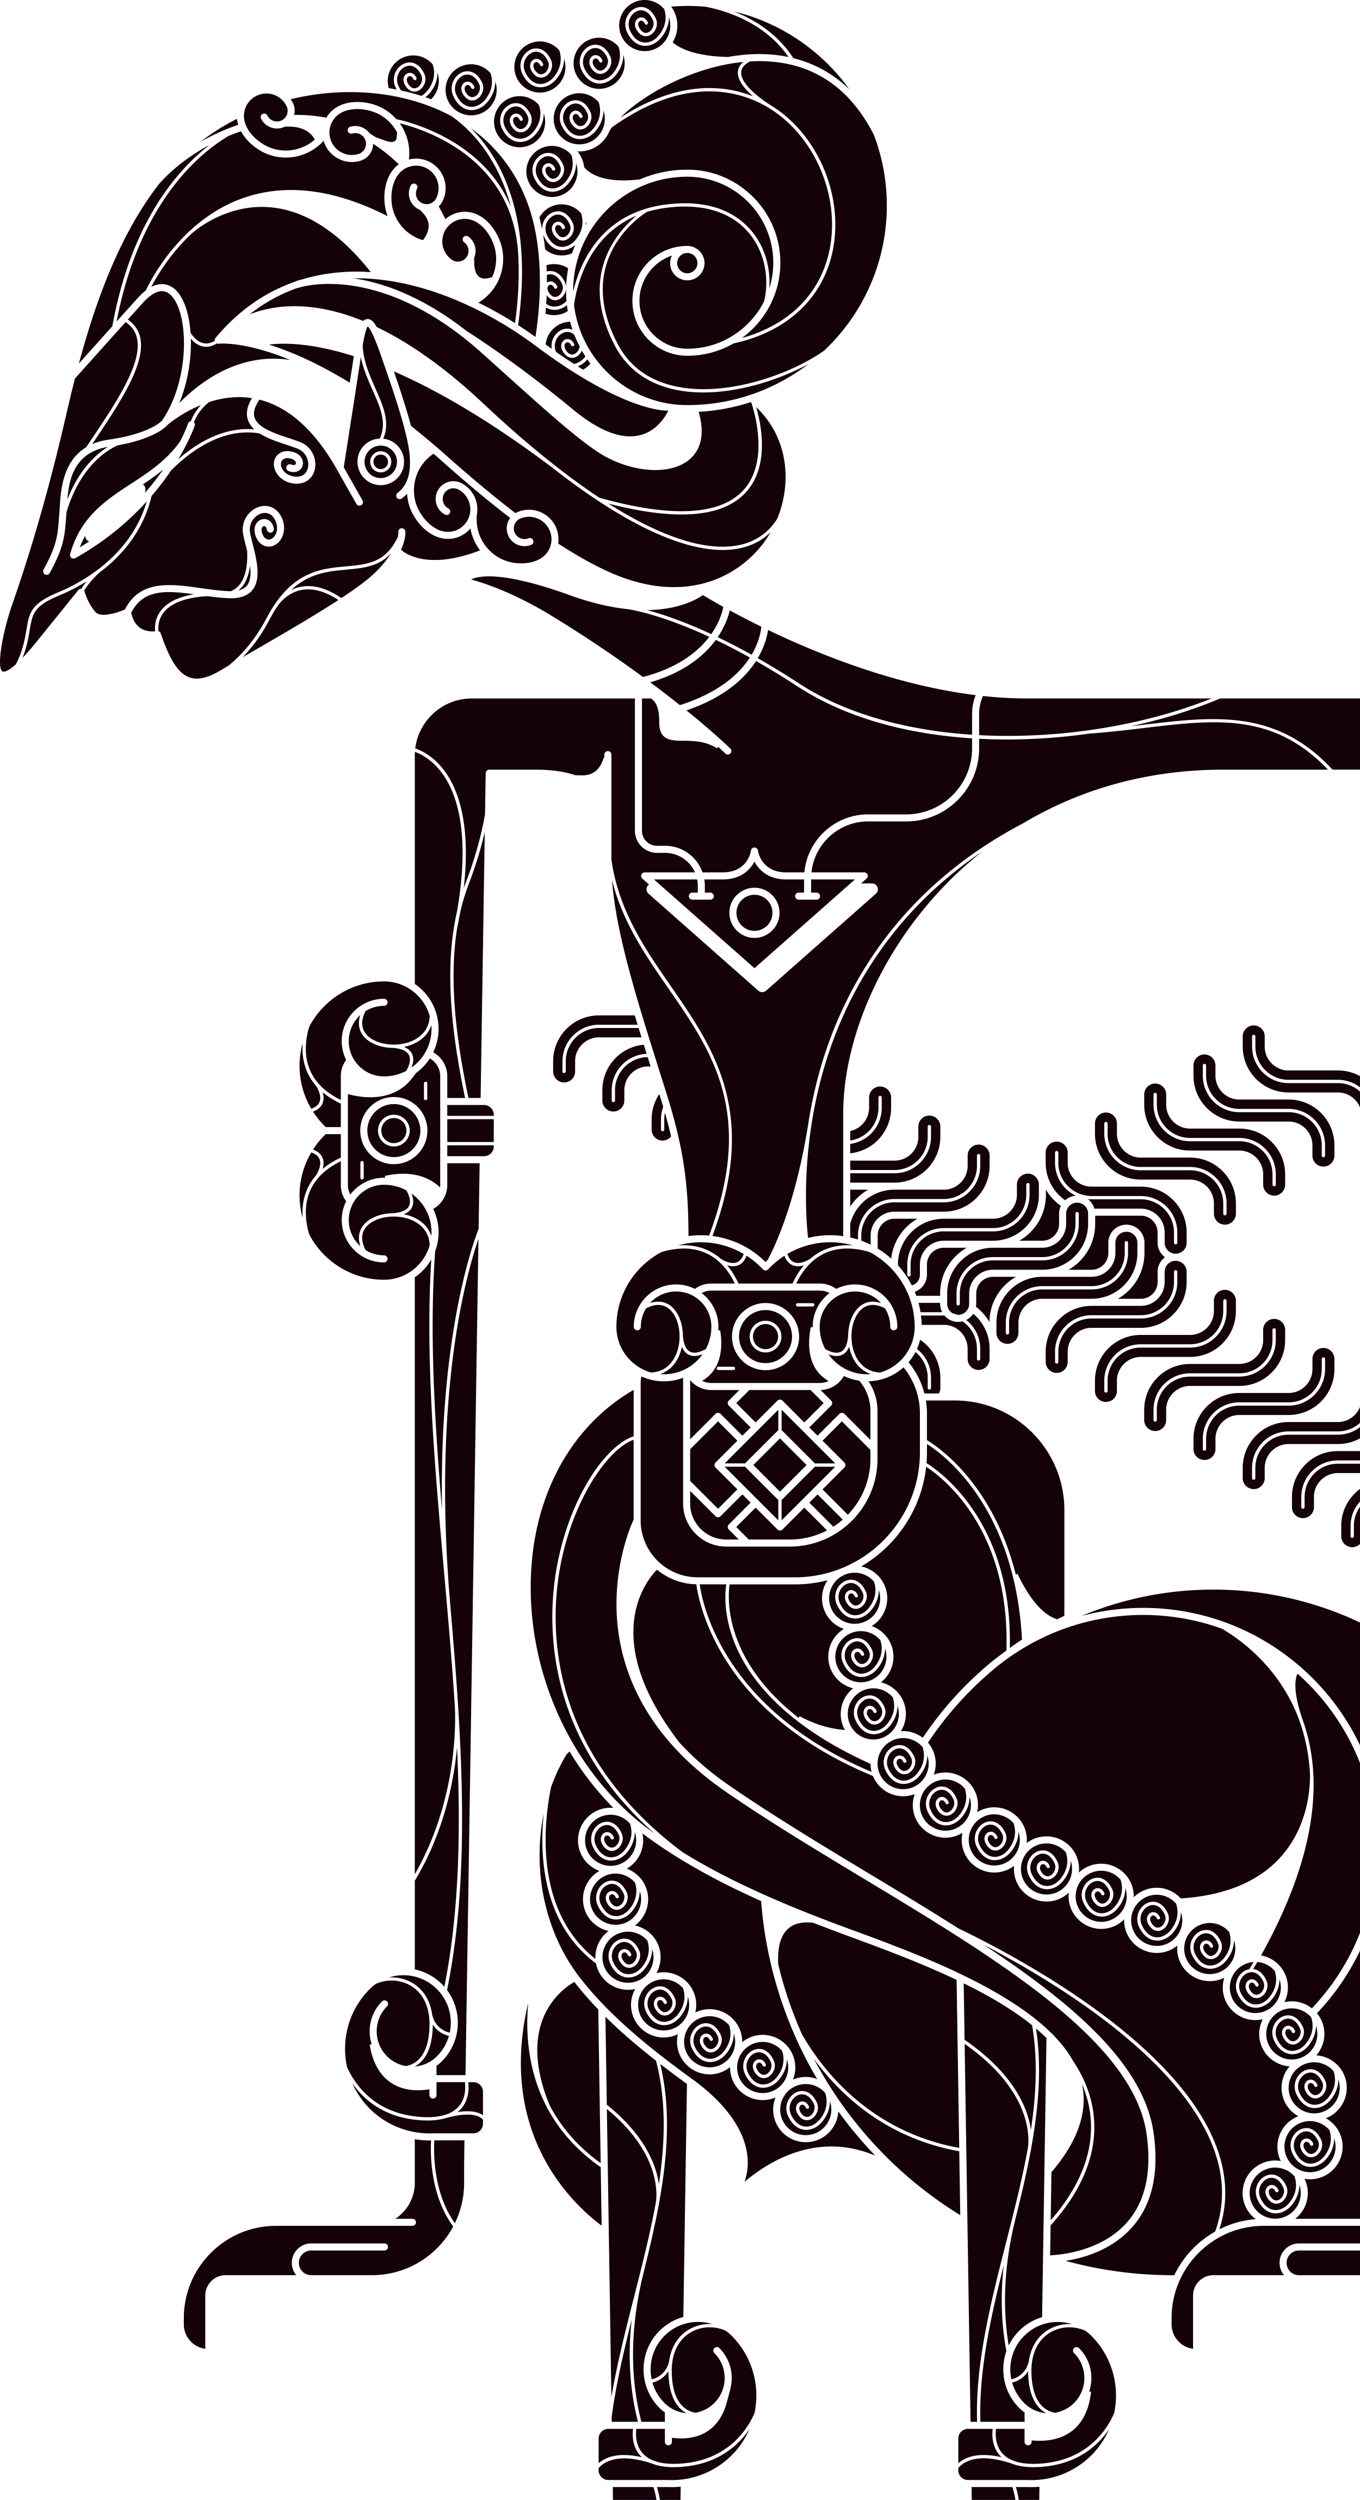 <svg id="Layer_2" data-name="Layer 2" xmlns="http://www.w3.org/2000/svg" viewBox="0 0 991.5 1821.94"><defs><clipPath id="clippath"><path style="fill:none" d="M0 0h991.5v1821.94H0z"/></clipPath><style>.cls-3{fill:#14010a}</style></defs><g style="clip-path:url(#clippath)" id="Layer_1-2" data-name="Layer 1"><path class="cls-3" d="M313.35 771.38a40.13 40.13 0 0 1-9.97 10.57l-2.8 3.67c-11.33 14.87-30.03 16.33-46.96 11.75v66.37c0 2.41.65 4.75 1.77 6.86 5.64-7.44 14.54-12.28 24.58-12.28.25 0 .5.02.75.02l-.1-1.35 1.47-.3c13.85-2.86 28.21-1.26 38.74 8.68.06-.54.1-1.08.1-1.63v-79.53c0-5.33-2.98-10.25-7.59-12.82m-4.26 18.15c0-.66.54-1.2 1.2-1.2s1.2.54 1.2 1.2v11.05c0 .66-.54 1.2-1.2 1.2s-1.2-.54-1.2-1.2v-11.05Zm-43.92 68.87c0 .66-.54 1.2-1.2 1.2s-1.2-.53-1.2-1.2v-11.06c0-.66.54-1.2 1.2-1.2s1.2.54 1.2 1.2v11.06Zm21.96-9.97c-13.49 0-24.47-10.98-24.47-24.47s10.98-24.47 24.47-24.47 24.47 10.98 24.47 24.47-10.98 24.47-24.47 24.47M532.03 444.86c-.98 4.17-3.33 11.45-8.78 19.49 7.66 3.68 15.91 7.93 24.71 12.82 5.54-9.32 6.79-17.24 7.07-20.44a632.76 632.76 0 0 1-23-11.88M468.8 493.37c25.61-6.65 40.11-18.49 48.3-29.26-28.97-13.4-48.93-18.33-58.96-20.12-12.07-1.2-26.26-4.27-42.71-10.21-48.18-17.41-65.88-14.43-71.96-11.49 17.12 4.86 36.92 13.19 59.17 26.8 25.68 15.7 47.8 30.84 66.15 44.29M295.95 1442.92c10.64 3.94 17.39 13.05 19.14 25.47.74 3.31 3.42 10.67 12.78 13.04 2.38-11.11-.73-23.16-9.34-31.77-6.54-6.54-15.23-10.14-24.48-10.14-3.61 0-7.14.56-10.49 1.62 4.14-.26 8.38.3 12.4 1.79M314.43 917.85c-2.99 5.18-7.1 9.64-12.02 13.01v435.09c29.69-51.74 29.88-105.82 29.26-120.97-2.07-33.18-5.03-66.62-7.96-99.69-6.77-76.53-13.76-155.49-9.28-227.44"/><path class="cls-3" d="M287.14 814.8c-5.05 0-9.16 4.11-9.16 9.16s4.11 9.16 9.16 9.16 9.16-4.11 9.16-9.16-4.11-9.16-9.16-9.16"/><path class="cls-3" d="M287.14 804.64c-10.66 0-19.33 8.67-19.33 19.33s8.67 19.33 19.33 19.33 19.33-8.67 19.33-19.33-8.67-19.33-19.33-19.33m0 30.89c-6.37 0-11.55-5.19-11.55-11.56s5.18-11.56 11.55-11.56 11.56 5.18 11.56 11.56-5.19 11.56-11.56 11.56M352.1 1541.59s.01 0 .02.01v-17.09c0-3.88-3.16-7.05-7.04-7.05h-3.71c.52 4.31.6 12.63-5.02 19.15-.85.98-1.78 1.87-2.8 2.69 8.41-1.31 14.63-.55 18.56 2.28M326.08 863.73c0 7.21-4.02 13.84-10.23 17.31 2.46 5.17 3.89 10.93 3.89 17.03 0 4.85-.89 9.5-2.49 13.8-4.29 59.64-.36 124.43 5 188.8-2.12-121.75 20.52-189.15 26.69-205.15l.74-47.77h-23.59v15.99ZM471.66 444.61c11.28 3.02 27.01 8.31 46.87 17.53 6.15-8.79 8.18-16.59 8.8-19.85-6.53-3.63-11.57-6.59-14.88-8.59-4.59 3.23-17.61 10.66-40.79 10.92M326.08 815.65h33.9v16.63h-33.9zM252.62 415.14c-12.94 1.17-27.09 2.44-40.42 14.9 1.87-.93 3.96-1.7 6.25-2.22 9.28-2.08 19.51.63 30.43 8.05 9.9-6.53 18.28-12.62 23.57-17.6 5.98-5.63 9.97-10.7 12.64-15.03-8.96 9.76-20.48 10.81-32.48 11.89M660.78 894.35c2.44-2.44 5.17-4.48 8.09-6.16h-16.73c-6.76 0-12.26 5.5-12.26 12.26v7.44c0 .66-.05 1.31-.15 1.95 3.57 2.16 6.92 4.66 10.01 7.43a38.28 38.28 0 0 1 11.03-22.92M352.93 805.32h-26.85v7.93h33.9v-.88c0-3.89-3.16-7.04-7.05-7.04"/><path class="cls-3" d="M202.85 441c-2.21 3.16-4.37 6.74-6.48 10.78-6.12 11.71-13.04 20.6-19.47 27.23 3.7-2.16 7.67-4.46 11.88-6.89 18.01-10.42 40.15-23.24 57.93-34.83-10.02-6.61-19.34-9.02-27.69-7.15-8.32 1.86-13.7 7.59-16.17 10.85M228.21 810.13a61.59 61.59 0 0 0 9.27 11.27h11.01v-17.12c-5.12-2.38-9.56-5.15-13.29-8.3.73 2.43 1.04 5.25.05 7.88-1.06 2.82-3.44 4.92-7.03 6.28M265.26 755.4c-3.7-4.32-4.54-9.74-2.56-15.68-5.18 4.71-8.45 11.5-8.45 19.04 0 14.18 11.53 25.71 25.71 25.71 5.86 0 11.38-1.47 16.23-4.05 1.63-2.84 3.71-7.56 2.08-11.2-1.37-3.08-5.24-4.93-11.49-5.5-8.64-.04-16.95-2.97-21.52-8.32M327.28 1483.77c-6.01-1.52-9.61-4.94-11.75-8.3v.12c-.14 13.4-3.47 22.9-9.9 28.26-1.08.9-2.18 1.62-3.27 2.2 5.9-.46 11.66-2.93 16.17-7.43 4.28-4.28 7.19-9.41 8.76-14.85"/><path class="cls-3" d="M301.63 760.7a33.858 33.858 0 0 1-7.15 2.28c2.95 1.19 4.95 2.95 5.99 5.28 1.42 3.18.72 6.81-.46 9.81 8.82-6.28 14.58-16.58 14.58-28.2 0-.92-.05-1.84-.12-2.74-1.99 5.95-6.37 10.67-12.84 13.58M546.7 479.22c-8.87-4.93-17.15-9.19-24.85-12.88-8.23 11.24-22.63 23.57-47.78 30.92 3.34 2.49 6.54 4.9 9.6 7.26.07.06.16.1.22.17 4.19 3.21 8.11 6.29 11.77 9.2 28.47-9.02 43.3-22.76 51.03-34.67"/><path class="cls-3" d="M225.52 748.09c-2.21 7.19-4.32 18.68-.28 29.87 3.61 10 11.43 17.95 23.24 23.66V784.2c0-4.24 1.37-8.34 3.88-11.74-2.06-4.13-3.25-8.77-3.25-13.69 0-17.01 13.84-30.85 30.86-30.85a2.57 2.57 0 1 1 0 5.14c-4.92 0-9.52 1.39-13.43 3.8-3.5 6.63-3.34 12.47.54 17 6.5 7.6 22.19 9.79 33.57 4.67 4.79-2.15 12.2-7.22 12.64-18.04-4.1-14.54-17.48-25.23-33.31-25.23-23.59 0-44.11 13.33-54.45 32.85M328.53 1172.73v.08c1.95 22.52 3.8 45.12 5.25 67.63l.03.15c0 .1.14 1.56.25 4.16 4.48 71.63 4.83 142.15-8.15 205.63 11.61 15.56 10.36 37.75-3.76 51.87-1.23 1.23-2.56 2.3-3.93 3.28v6.8h21.15l9.45-609.49c-9.75 28.4-33.83 117.07-20.29 269.88"/><path class="cls-3" d="M222.98 778.75c-2.31-6.41-2.75-12.83-2.3-18.57a61.423 61.423 0 0 0-2.31 16.65c0 11.05 3.03 21.83 8.55 31.21 3.17-1.11 5.22-2.8 6.07-5.04 1.87-4.96-2.34-11.28-2.81-11.96-3.18-3.69-5.59-7.79-7.21-12.29M228.22 837.79c3.59 1.36 5.97 3.46 7.02 6.28.99 2.63.68 5.45-.05 7.88 3.73-3.16 8.17-5.93 13.29-8.31v-17.1h-11.01a61.744 61.744 0 0 0-9.26 11.25M317.81 325.4l.03.03c2.68 2.31 5.37 4.63 8.04 7.01 18.24 16.2 34.59 29.79 49.94 41.55.53-.31 1.06-.63 1.63-.86 5.31-2.19 11.16-2.18 16.48.04 5.31 2.21 9.44 6.36 11.62 11.68 1.49 3.63 1.94 7.5 1.38 11.29 12.94 8.42 25.21 15.3 36.47 20.42 58.16 26.46 99.56 2.08 117.34-26.85.38-.61.73-1.24 1.09-1.86-5.87 5.77-13.11 9.65-21.71 11.57-4.18.94-8.63 1.4-13.33 1.4-31.28 0-73.79-20.59-123.74-59.7l-.08-.06c-41.64-31.4-80.57-55.04-115.8-70.38 4.35 12.68 9.16 27.25 12.47 39.73a614.77 614.77 0 0 1 18.14 14.98"/><path class="cls-3" d="M222.98 869.16c1.62-4.5 4.03-8.6 7.2-12.28.45-.65 4.68-7.01 2.81-11.97-.85-2.24-2.89-3.93-6.06-5.03-5.52 9.39-8.56 20.17-8.56 31.23 0 5.77.82 11.36 2.31 16.66-.45-5.74-.02-12.17 2.29-18.59M254.26 889.17c0 7.54 3.27 14.34 8.46 19.05-1.99-5.95-1.16-11.38 2.55-15.71 4.57-5.34 12.87-8.28 21.5-8.32 6.27-.57 10.14-2.42 11.52-5.51 1.62-3.64-.43-8.34-2.06-11.17a34.381 34.381 0 0 0-16.24-4.06c-14.18 0-25.71 11.54-25.71 25.72"/><path class="cls-3" d="M300.02 869.87c1.17 3 1.86 6.61.45 9.78-1.03 2.33-3.04 4.09-5.99 5.28 2.47.5 4.88 1.25 7.16 2.28 6.47 2.91 10.85 7.65 12.84 13.61.07-.91.12-1.82.12-2.75 0-11.62-5.76-21.92-14.57-28.2"/><path class="cls-3" d="M252.37 875.47a19.75 19.75 0 0 1-3.88-11.74v-17.44c-11.81 5.71-19.63 13.66-23.24 23.66-4.04 11.21-1.93 22.73.29 29.91 10.35 19.5 30.86 32.82 54.44 32.82 15.84 0 29.21-10.69 33.31-25.23-.43-10.83-7.85-15.9-12.64-18.06-11.37-5.11-27.05-2.93-33.56 4.67-3.89 4.54-4.05 10.39-.52 17.03 3.91 2.4 8.5 3.79 13.41 3.79a2.57 2.57 0 1 1 0 5.14c-17.01 0-30.85-13.84-30.85-30.85 0-4.92 1.19-9.56 3.25-13.7M333.21 1273.28c-2.32 25.41-9.61 62.15-30.8 97.39v64.61a39.452 39.452 0 0 1 19.74 10.74c.63.63 1.23 1.28 1.81 1.95 10.84-54.31 12-113.79 9.25-174.69M469.62 1337.12c-.43-.32-.84-.66-1.27-.98 2.2 10.02-2.34 20.54-11.45 25.72 5.84 2.15 10.77 6.49 13.46 12.32 4.79 10.41 1.4 22.53-7.48 29.07 7.18 1.58 13.4 6.38 16.55 13.22 3.29 7.15 2.7 15.1-.87 21.51 1.72-.39 3.47-.6 5.25-.6 9.25 0 17.73 5.43 21.6 13.83 2.32 5.05 2.7 10.49 1.49 15.51.18-.09.34-.19.52-.27a23.58 23.58 0 0 1 9.93-2.18c9.26 0 17.73 5.43 21.6 13.83 1.53 3.31 2.2 6.8 2.15 10.22 1.5-1.22 3.16-2.29 4.99-3.14a23.58 23.58 0 0 1 9.93-2.18c9.26 0 17.73 5.43 21.6 13.83 2.66 5.76 2.91 12.22.71 18.17-.08.22-.19.42-.27.64 2.99-1.29 6.14-1.97 9.39-1.97 2.89 0 5.69.59 8.31 1.57-23.06-39.07-37.32-83.33-40.85-129.76-29.79-13.32-59.4-29.07-85.27-48.36M443.74 1407.29c-7.18-1.58-13.4-6.39-16.55-13.22-5.19-11.27-.77-24.55 9.83-30.57-5.84-2.15-10.77-6.49-13.46-12.32-5.48-11.9-.26-26.05 11.64-31.53a23.58 23.58 0 0 1 9.93-2.18c.7 0 1.39.09 2.08.15-12.38-12.47-23.26-26.58-32.41-41.86-.2.31-.38.63-.58.95.2-.31.38-.62.58-.93l.39.66-2.1 2.09c-4.59 7.56-8.37 15.61-11.35 23.99-4.98 24.18-13.16 89.27 32.36 125.14-.4-7.87 3.14-15.59 9.61-20.36"/><path class="cls-3" d="M548.22 1489.86c-9.32 4.29-13.42 15.38-9.12 24.71 3.03 6.58 9.68 10.84 16.93 10.84 2.69 0 5.31-.58 7.78-1.71 4.52-2.08 7.95-5.8 9.68-10.47 1.51-4.09 1.54-8.47.13-12.54.08 6.75-3.18 11.97-5.71 14.98-3.15 3.76-7.36 5.88-11.53 5.88-.54 0-1.07-.04-1.6-.11-4.88-.65-9.04-4.22-11.72-10.06-3.28-7.11.49-14.65 6.07-17.21 4.38-2.02 10.93-1.27 14.96 7.49 1.82 3.95.29 8.1-2.04 10.47-2.26 2.29-5.15 2.98-7.75 1.84-1.74-.76-3.6-2.71-4.63-4.84-1.1-2.28-1.05-4.59.14-6.31.95-1.38 2.47-2.11 4.06-1.98 1.84.16 3.46 1.48 4.45 3.63a1.2 1.2 0 0 1-2.18 1c-.63-1.36-1.51-2.15-2.48-2.24-.72-.06-1.42.3-1.88.96-.69 1-.67 2.43.05 3.91.78 1.6 2.21 3.15 3.44 3.69 1.64.73 3.54.23 5.07-1.33 1.69-1.72 2.9-4.89 1.57-7.78-3.29-7.14-8.24-7.94-11.78-6.32-4.52 2.08-7.57 8.22-4.89 14.03 2.33 5.06 5.83 8.14 9.86 8.68 3.85.52 7.96-1.33 10.99-4.94 2.97-3.54 7.07-10.47 4.08-19.46-3.49-4.07-8.65-6.53-14.16-6.53-2.69 0-5.31.58-7.78 1.71M528.88 1305.61c-63.3-43.67-78.08-95.37-79.33-131.04-1.27-36.17 10.42-62.91 12.39-67.15V1049.3c-18.11 6.45-42.35 40.85-52.32 86.49-8.55 39.13-16.19 136.05 88.08 214.13 39.08 24.1 83.48 41.91 123.16 56.48 23.06 8.46 52.35 19.22 80.05 32.54.02 0 .04.02.05.03 25.14 12.09 48.92 26.3 65.59 42.82.55.24.98.69 1.24 1.23 6 6.13 11.02 12.57 14.76 19.34 6.74 10 14.43 25.46 15.2 44.72 1 25.09-9.71 50.24-31.82 74.79l-.34 21.8c8.74-.41 37.84-3.36 56-23.96 13.44-15.24 18.26-36.94 14.32-64.5-9.66-67.6-109.19-127.58-205.44-185.6-34.45-20.76-70.06-42.22-101.6-63.99M483.51 806.62c-.77-2.61-1.59-5.28-2.45-8.02l-.4-1.27c-3.61 5.45-5.59 11.84-5.59 18.46v7.44c0 4.42 3.6 8.02 8.02 8.02 2.43 0 4.65-1.14 6.17-3.01-1.28-5.5-2.77-11.22-4.49-17.26-.32 1.57-.49 3.18-.49 4.82v7.44c0 .66-.53 1.2-1.2 1.2s-1.2-.54-1.2-1.2v-7.44c0-3.17.55-6.24 1.63-9.16M579.64 1520.53c-9.32 4.3-13.42 15.38-9.12 24.71 3.03 6.58 9.68 10.84 16.93 10.84 2.69 0 5.31-.58 7.78-1.71 4.52-2.08 7.95-5.8 9.68-10.46 1.51-4.09 1.54-8.47.13-12.53.07 6.75-3.18 11.96-5.71 14.98-3.15 3.76-7.36 5.88-11.53 5.88-.54 0-1.07-.04-1.6-.11-4.88-.65-9.04-4.22-11.72-10.05-3.28-7.12.49-14.64 6.07-17.21 4.38-2.02 10.93-1.27 14.96 7.49 1.82 3.95.29 8.1-2.04 10.46-2.26 2.29-5.15 2.99-7.74 1.84-1.74-.76-3.6-2.71-4.63-4.84-1.1-2.28-1.05-4.59.14-6.32.95-1.38 2.47-2.11 4.06-1.98 1.84.16 3.46 1.48 4.45 3.62.28.6.01 1.31-.58 1.59-.61.28-1.32.01-1.59-.59-.63-1.36-1.51-2.16-2.48-2.24-.71-.07-1.42.29-1.88.95-.69 1-.67 2.43.05 3.92.77 1.6 2.21 3.15 3.44 3.69 1.64.72 3.54.23 5.07-1.33 1.69-1.72 2.9-4.89 1.57-7.78-3.29-7.14-8.24-7.95-11.78-6.31-4.52 2.08-7.57 8.22-4.89 14.03 2.33 5.06 5.83 8.14 9.86 8.68 3.87.53 7.96-1.33 10.99-4.93 2.97-3.54 7.07-10.48 4.08-19.46-3.49-4.07-8.65-6.53-14.16-6.53-2.7 0-5.31.58-7.78 1.71M791.3 1698.66c-6.5-2.99-14.28-3.44-21.33-.82-9.3 3.45-15.37 11.25-17.33 21.95-.03.21-.08.64-.21 1.22-.34 2.29-.51 4.7-.49 7.22.13 12.66 3.18 21.56 9.04 26.44 2.81 2.34 5.82 3.34 8.25 3.74 5.05-.87 9.89-3.24 13.79-7.14 10.03-10.03 10.03-26.34 0-36.36-1-1-1-2.63 0-3.63 1.01-1 2.63-1 3.63 0 8.51 8.51 10.99 20.8 7.46 31.52l1.32.34-.19 1.5c-3.12 24.26-18.61 36.19-43.15 33.9v1a2.57 2.57 0 1 1-5.14 0v-9.4h-20.81c-.48 3.82-.69 11.69 4.42 17.6 1.99 2.3 4.58 4.1 7.74 5.4.86.29 1.74.59 2.63.92l.09.03c5.43 1.6 12.27 1.97 20.48 1.11 32.36-3.39 45.91-25.31 50.78-36.51 4.16-19.72-1.38-41.09-16.66-56.37a33.844 33.844 0 0 0-4.33-3.66M335.41 665.35c-.63 3.55-1.33 7.19-2.12 10.96-5.31 32.96-2.56 72.71 8.23 123.87h8.88l3.01-193.85c-2.33 10.14-5.92 22.9-11.45 37.31-2.65 6.92-4.83 14.13-6.55 21.71M652.13 855.07h-32.26v6.82h32.26c18.43 0 33.42-14.99 33.42-33.42v-7.44c0-2.13-.83-4.14-2.35-5.66a7.951 7.951 0 0 0-5.66-2.35c-4.42 0-8.01 3.59-8.01 8.01v7.44c0 9.59-7.8 17.39-17.39 17.39h-32.26v6.82h32.26c13.35 0 24.21-10.86 24.21-24.21v-7.44c0-.66.54-1.2 1.2-1.2s1.2.54 1.2 1.2v7.44c0 14.67-11.94 26.61-26.61 26.61M579.05 919.97c4.98 1.87 11.32-2.36 11.97-2.81 3.69-3.18 7.79-5.59 12.29-7.21 6.42-2.31 12.85-2.75 18.59-2.3a61.423 61.423 0 0 0-16.65-2.31c-11.06 0-21.84 3.03-31.23 8.54 1.11 3.18 2.79 5.23 5.04 6.08"/><path class="cls-3" d="M625.52 900.45c0-14.67 11.93-26.61 26.61-26.61h35.91c13.35 0 24.21-10.86 24.21-24.21v-7.44c0-.66.54-1.2 1.2-1.2s1.2.54 1.2 1.2v7.44c0 14.67-11.93 26.61-26.61 26.61h-35.91c-13.35 0-24.21 10.86-24.21 24.21v3.76c2.34.84 4.61 1.81 6.82 2.9v-6.66c0-9.59 7.81-17.39 17.4-17.39h35.91c8.93 0 17.32-3.48 23.63-9.79 6.32-6.32 9.79-14.71 9.79-23.64v-7.44c0-4.42-3.6-8.02-8.01-8.02-4.42 0-8.01 3.6-8.01 8.02v7.44c0 9.59-7.8 17.39-17.4 17.39h-35.91c-15.11 0-28.33 10.14-32.26 24.68v10.14c1.92.43 3.8.94 5.65 1.53v-2.94ZM619.87 879.32a38.61 38.61 0 0 1 13.07-12.29h-13.07v12.29ZM670.33 1294.24c-3.15 3.76-7.37 5.88-11.54 5.88-.53 0-1.07-.03-1.6-.11-4.87-.65-9.03-4.22-11.72-10.05-1.99-4.33-1.55-9.22 1.18-13.09 2.44-3.45 6.26-5.36 9.96-5.04 4.05.38 7.56 3.36 9.88 8.4 1.82 3.95.28 8.1-2.04 10.46-2.26 2.29-5.15 2.98-7.75 1.84-1.74-.77-3.6-2.71-4.62-4.84-1.11-2.28-1.05-4.59.14-6.32.95-1.38 2.46-2.11 4.06-1.99 1.84.16 3.46 1.48 4.45 3.63.28.6.02 1.31-.58 1.59s-1.32.02-1.59-.58c-.63-1.36-1.51-2.16-2.48-2.24-.73-.06-1.42.3-1.88.96-.69 1-.67 2.43.05 3.91.77 1.6 2.21 3.15 3.43 3.69 1.65.73 3.54.23 5.07-1.33 1.69-1.72 2.91-4.89 1.57-7.78-1.98-4.29-4.72-6.72-7.92-7.02-2.87-.25-5.84 1.28-7.79 4.04-2.23 3.16-2.59 7.16-.96 10.7 2.33 5.06 5.83 8.14 9.86 8.68 3.85.53 7.96-1.33 10.98-4.94 2.97-3.54 7.06-10.47 4.08-19.46-3.49-4.07-8.65-6.53-14.16-6.53-2.69 0-5.31.58-7.78 1.71-.27.12-.52.27-.78.4-.64.43-1.31.83-2 1.2-7.32 5.04-10.19 14.77-6.35 23.1 3.03 6.59 9.68 10.84 16.93 10.84 2.69 0 5.31-.58 7.78-1.71 8.76-4.03 12.9-14.06 9.81-22.99.07 6.75-3.18 11.96-5.7 14.97M685.56 1011.54v-7.44c0-11.22-5.58-21.54-14.76-27.71-.57 2.33-1.35 4.58-2.31 6.73 6.46 5.03 10.26 12.7 10.26 20.98v7.44c0 .66-.54 1.2-1.2 1.2s-1.2-.54-1.2-1.2v-7.44c0-7.36-3.3-14.2-8.93-18.77-1.41 2.69-3.1 5.2-5.07 7.48 5.52 6.68 9.46 14.42 11.58 22.72h10.55c.7-1.21 1.08-2.56 1.08-3.99M891.23 979.11c6.32-6.32 9.79-14.71 9.79-23.64v-7.44c0-4.42-3.59-8.01-8.02-8.01-4.42 0-8.01 3.6-8.01 8.02v7.44c0 9.59-7.8 17.4-17.39 17.4h-35.91c-8.93 0-17.32 3.48-23.64 9.79-6.31 6.32-9.79 14.71-9.79 23.64v7.44c0 2.14.84 4.15 2.35 5.66 3.03 3.04 8.29 3.03 11.33 0a7.951 7.951 0 0 0 2.35-5.66v-7.44c0-9.59 7.8-17.4 17.4-17.4h35.91c8.93 0 17.32-3.48 23.63-9.79m-83.75 27.19v7.44c0 .66-.54 1.2-1.2 1.2s-1.2-.54-1.2-1.2v-7.44c0-14.67 11.94-26.61 26.61-26.61h35.91c13.35 0 24.21-10.86 24.21-24.21v-7.44c0-.66.54-1.2 1.2-1.2s1.2.54 1.2 1.2v7.44c0 14.67-11.94 26.61-26.61 26.61h-35.91c-13.35 0-24.21 10.86-24.21 24.21M57.13 430.01c.53-.65 1.32-.97 2.15-.92.86-1.34 2.17-3.25 3.91-5.43-7.73 4.82-14.81 8.15-19.85 10.24-18.73 7.77-19.65 13.22-21.66 25.17-.3 1.8-.63 3.73-1.04 5.83-1.17 5.99-2.74 10.83-4.26 14.59 2.83-2.94 6.16-6.71 10.1-11.58l30.65-37.89ZM313.22 67.93c-.94 1.12-1.98 2.1-3.09 2.92 1.39.48 2.78.97 4.15 1.48 5.15-5.01 6.96-12.56 4.65-19.34.06 6.73-3.19 11.93-5.71 14.93M211.91 72.3c.59.86 1.14 1.74 1.61 2.69 1.36 2.76 1.63 5.83.91 8.77 8.02-.12 15.91.55 23.52 2.04 8.29-14.37 28.85-13.42 40.75-7.05 3.96 2.12 7.39 4.88 10.24 8.07 12.32 2.68 63.51 16.46 83.45 63.66-9.63-36.22-29.32-55.92-43.03-65.71-33.12-17.84-76-22.46-117.45-12.46M534.87 8.31c15.09 5.84 31.76 16.08 43.55 34.08 15.46 3.87 29.13 11.47 40.73 22.61-20.1-27.92-49.83-48.45-84.28-56.69M508.47 191.77c0-4.08-3.32-7.4-7.4-7.4s-7.39 3.32-7.39 7.4 3.32 7.4 7.39 7.4 7.4-3.32 7.4-7.4M302.5 547.94c-.05.87-.09 1.75-.09 2.64v166.5c10.45 7.17 17.32 19.19 17.32 32.79 0 6.1-1.42 11.86-3.89 17.03 6.21 3.46 10.24 10.1 10.24 17.31v15.99h13c-12-57.04-14.01-100.03-6.02-135.32 9.83-55.61.54-84.7-9.4-99.46-7.71-11.46-16.78-15.9-21.16-17.47"/><path class="cls-3" d="M557.9 44.64c-3.67-.15-7.36-.1-11.05.11-4.05 2.11-6.23 4.67-6.49 7.66-.72 8.5 13.14 18.81 20.29 23.53.74.44 1.46.87 2.15 1.31.65.41 1.3.84 1.94 1.26h.02c.06.05.11.09.16.12 32.12 21.56 49.88 64.52 42.35 103.21-6.84 35.18-33.17 59.93-72.54 68.47a67.415 67.415 0 0 1-33.66 8.98c-22.07 0-40.03-17.96-40.03-40.03s17.96-40.03 40.03-40.03c6.92 0 12.54 5.62 12.54 12.54s-5.63 12.54-12.54 12.54-12.53-5.62-12.53-12.54c0-1.99.51-3.85 1.34-5.52-13.76 4.68-23.69 17.7-23.69 33.02 0 19.24 15.65 34.89 34.89 34.89 24.44 0 45.64-14.07 55.97-34.52 3.42-13.97 1.86-33.03-9.6-48.03-8.89-11.63-26.77-24.57-61.5-20.19-5.13.65-9.87 1.66-14.26 2.98-4.07 2.5-53.96 34.8-21.12 96.73 13.94 26.3 40.65 32.18 60.6 32.48 31.66.52 67.75-12.69 89.62-28.03 28.15-26.54 45.75-64.15 45.75-105.8 0-18.08-3.35-35.39-9.4-51.38-17.34-34.24-43.99-52.34-79.23-53.77M681.44 1298.64c-9.33 4.3-13.42 15.38-9.12 24.71 3.03 6.58 9.68 10.84 16.93 10.84 2.69 0 5.31-.58 7.78-1.71 8.76-4.03 12.9-14.05 9.81-22.99.07 6.74-3.18 11.95-5.71 14.97-3.15 3.76-7.36 5.88-11.53 5.88-.54 0-1.07-.04-1.61-.11-4.87-.65-9.04-4.22-11.72-10.05-1.99-4.33-1.55-9.22 1.18-13.09 2.44-3.45 6.27-5.37 9.96-5.04 4.05.38 7.57 3.36 9.89 8.4 1.82 3.95.28 8.1-2.04 10.46-2.26 2.29-5.15 2.98-7.75 1.84-1.74-.77-3.6-2.71-4.62-4.84-1.1-2.29-1.05-4.59.14-6.31.95-1.38 2.46-2.11 4.06-1.99 1.84.16 3.46 1.48 4.45 3.63.28.6.01 1.31-.58 1.59-.61.28-1.32.01-1.59-.59-.63-1.36-1.51-2.16-2.48-2.24-.73-.07-1.43.3-1.88.95-.69 1-.67 2.43.05 3.91.77 1.6 2.21 3.15 3.43 3.69 1.65.73 3.54.23 5.07-1.33 1.69-1.72 2.91-4.89 1.58-7.78-1.98-4.29-4.72-6.72-7.93-7.01-2.86-.28-5.84 1.28-7.79 4.03-2.23 3.16-2.59 7.16-.96 10.7 2.33 5.06 5.83 8.15 9.86 8.68 3.86.52 7.96-1.33 10.98-4.94 2.97-3.54 7.06-10.47 4.08-19.46-3.49-4.07-8.65-6.53-14.16-6.53-2.69 0-5.31.58-7.78 1.72M326.08 834.68v7.93h26.85c3.89 0 7.04-3.16 7.04-7.04v-.88h-33.9ZM277.58 341.88c2.92 0 5.3-2.38 5.3-5.3s-2.38-5.29-5.3-5.29-5.3 2.38-5.3 5.29 2.38 5.3 5.3 5.3M717.09 1324.01c-9.33 4.3-13.43 15.38-9.13 24.71 3.03 6.58 9.68 10.84 16.93 10.84 2.69 0 5.31-.58 7.78-1.71 8.76-4.04 12.9-14.06 9.81-23 .07 6.75-3.18 11.96-5.7 14.97-3.15 3.76-7.37 5.88-11.54 5.88-.54 0-1.07-.04-1.61-.11-4.87-.65-9.03-4.22-11.72-10.05-1.99-4.33-1.55-9.22 1.18-13.09 2.44-3.45 6.27-5.37 9.96-5.04 4.05.38 7.56 3.36 9.88 8.4 1.82 3.95.29 8.1-2.04 10.46-2.26 2.29-5.15 2.98-7.75 1.84-1.74-.77-3.6-2.71-4.63-4.84-1.1-2.29-1.05-4.59.14-6.31.95-1.38 2.46-2.12 4.06-1.99 1.84.16 3.46 1.48 4.45 3.63a1.2 1.2 0 0 1-2.18 1c-.63-1.36-1.51-2.15-2.48-2.24-.73-.06-1.43.29-1.88.95-.69 1-.67 2.43.05 3.91.77 1.6 2.21 3.15 3.43 3.69 1.65.73 3.54.23 5.07-1.32 1.69-1.72 2.91-4.89 1.57-7.78-1.98-4.29-4.72-6.72-7.93-7.02-2.87-.26-5.84 1.28-7.79 4.03-2.23 3.16-2.59 7.16-.96 10.7 2.33 5.06 5.83 8.14 9.86 8.68 3.86.53 7.96-1.33 10.98-4.94 2.97-3.54 7.07-10.48 4.08-19.46-3.49-4.07-8.65-6.53-14.16-6.53-2.69 0-5.31.58-7.78 1.71M352.12 1547.71v-2.86c-.38-.46-.87-.92-1.49-1.36-3.19-2.25-10.21-4.05-25.54.13-3.85 1.17-8.33 1.77-13.45 1.77-2.61 0-5.38-.15-8.31-.46-24.61-2.58-38.75-15.51-46.55-26.83a61.042 61.042 0 0 0 12.78 18.68c12.11 12.11 28.92 18.65 45.99 17.99h.05c.02 0 .03-.01.05-.01h29.43c3.88 0 7.04-3.16 7.04-7.04"/><path class="cls-3" d="M265.74 336.58c0 6.53 5.31 11.84 11.84 11.84s11.84-5.31 11.84-11.84-5.31-11.84-11.84-11.84-11.84 5.31-11.84 11.84m11.84-7.69c4.24 0 7.69 3.45 7.69 7.69s-3.45 7.69-7.69 7.69-7.7-3.45-7.7-7.69 3.46-7.69 7.7-7.69M338.37 1576.38v-.02l.25-16.47h-21.97c-.51 8.55-.95 38.05 14.97 60.37 4.41-9.06 6.75-19.06 6.75-29.43v-14.44ZM303.58 1542.53c8.2.86 15.04.49 20.48-1.11.06-.03.12-.05.18-.07l.33-.09c4.2-1.31 7.52-3.38 9.95-6.2 5.11-5.92 4.9-13.79 4.42-17.61h-20.72v9.41a2.57 2.57 0 1 1-5.14 0v-4.21c-23.68 3.81-39.15-7.9-43.28-30.98l-.27-1.54 1.41-.39c-3.36-10.63-.83-22.74 7.58-31.15 1-1 2.63-1 3.63 0s1 2.63 0 3.63c-10.03 10.03-10.03 26.34 0 36.37a25.55 25.55 0 0 0 13.7 7.12c2.44-.41 5.47-1.41 8.28-3.76 5.85-4.89 8.88-13.78 9.01-26.42.02-2.52-.14-4.94-.49-7.22-.12-.59-.18-1.01-.21-1.23-1.96-10.69-8.02-18.5-17.32-21.95-6.96-2.58-14.63-2.17-21.08.71a34.758 34.758 0 0 0-4.48 3.78c-15.39 15.39-20.9 36.97-16.56 56.8 5.02 11.32 18.63 32.73 50.58 36.08M452.57 12.18c-1.73 4.67-1.53 9.73.55 14.24 3.03 6.59 9.67 10.84 16.93 10.84 2.69 0 5.31-.58 7.78-1.71 4.52-2.08 7.95-5.8 9.68-10.46 1.51-4.08 1.55-8.47.14-12.53.07 6.75-3.18 11.96-5.71 14.97-3.15 3.76-7.36 5.88-11.53 5.88-.54 0-1.07-.04-1.6-.1-4.87-.65-9.04-4.22-11.72-10.05-3.28-7.12.49-14.64 6.07-17.21 4.38-2.02 10.93-1.27 14.96 7.49 1.82 3.95.28 8.1-2.04 10.47-2.26 2.29-5.15 2.98-7.75 1.84-1.74-.77-3.6-2.71-4.62-4.84-1.11-2.29-1.06-4.58.14-6.32.95-1.38 2.47-2.12 4.06-1.98 1.84.16 3.46 1.48 4.45 3.62a1.2 1.2 0 0 1-2.18 1c-.63-1.36-1.51-2.16-2.48-2.24-.73-.06-1.43.3-1.88.95-.69 1-.67 2.43.05 3.92.77 1.6 2.22 3.15 3.44 3.69 1.64.72 3.54.23 5.07-1.33 1.69-1.72 2.9-4.89 1.57-7.78-3.28-7.14-8.24-7.94-11.78-6.31-4.52 2.08-7.57 8.22-4.89 14.03 2.33 5.06 5.83 8.14 9.86 8.68 3.86.52 7.96-1.33 10.99-4.94 2.96-3.53 7.04-10.43 4.11-19.36-.52-.61-1.07-1.2-1.66-1.73-.24-.15-.43-.33-.61-.55C478.66 1.61 474.46 0 470.03 0c-2.69 0-5.31.58-7.78 1.71-4.52 2.08-7.96 5.8-9.68 10.46M419.34 39.67c-1.73 4.67-1.53 9.73.55 14.24 3.03 6.59 9.68 10.84 16.93 10.84 2.69 0 5.31-.58 7.78-1.71 8.76-4.04 12.9-14.06 9.81-22.99.07 6.75-3.18 11.95-5.71 14.97-3.15 3.76-7.36 5.88-11.53 5.88-.54 0-1.07-.04-1.61-.1-4.87-.65-9.04-4.22-11.72-10.05-3.28-7.12.49-14.65 6.07-17.21 4.38-2.02 10.93-1.27 14.96 7.49 1.82 3.95.29 8.1-2.04 10.46-2.26 2.29-5.15 2.98-7.75 1.84-1.74-.77-3.6-2.71-4.63-4.84-1.1-2.28-1.05-4.58.14-6.32.95-1.38 2.46-2.11 4.06-1.98 1.84.16 3.46 1.48 4.45 3.63a1.195 1.195 0 1 1-2.17 1c-.63-1.36-1.51-2.16-2.48-2.24-.72-.05-1.43.3-1.88.95-.69 1-.67 2.43.05 3.92.77 1.6 2.22 3.15 3.44 3.69 1.64.72 3.54.23 5.07-1.33 1.69-1.72 2.9-4.89 1.57-7.78-3.29-7.14-8.24-7.95-11.78-6.32-4.52 2.08-7.57 8.22-4.89 14.03 2.33 5.06 5.83 8.14 9.86 8.68 3.85.52 7.96-1.33 10.98-4.94 2.97-3.54 7.07-10.47 4.08-19.46-3.49-4.07-8.65-6.53-14.16-6.53-2.69 0-5.31.58-7.78 1.71-4.52 2.08-7.96 5.8-9.68 10.46M552.44 479.7c9.43 5.37 19.47 11.47 30.12 18.41 34.6 22.58 79.37 34.27 126.13 37.36V520.35c0-4.85.95-9.47 2.63-13.73-57.76-7.17-113.07-29.08-151.4-47.51-.61 4.36-2.39 11.96-7.48 20.58"/><path class="cls-3" d="M551.18 481.75c-7.94 12.39-22.82 26.46-50.74 35.98 20.75 16.81 31.75 27.56 31.97 27.78 1.01 1 1.02 2.62.02 3.63a2.568 2.568 0 0 1-3.64.03c-.09-.09-1.86-1.82-5.26-4.92l-.79 1.09-1.33-.76c-6.57-3.73-13.24-4.56-20.65-4.7-4.85-.1-12.15.4-16.16-2.68-3.38-2.59-4.03-6.99-3.99-10.98.05-4.92-.52-12.32-4.46-15.91l-1.39-1.27h-6.75v96.39c0 6.06 4.92 10.99 10.98 10.99h5.88c12.61 0 23.33 8.11 27.3 19.38h14.58c18.39 0 20.63-15.25 20.72-15.9.17-1.28 1.26-2.23 2.55-2.23s2.38.95 2.55 2.23c.09.64 2.46 15.9 20.71 15.9h13.13c2.23-23.68 22.2-42.28 46.45-42.28h27.74c26.51 0 48.08-21.57 48.08-48.08v-7.33c-39.78-2.57-87.54-11.95-127.45-37.99-10.64-6.94-20.65-13.02-30.06-18.38M376.69 56.63c3.03 6.58 9.68 10.84 16.93 10.84 2.69 0 5.31-.57 7.78-1.71 8.76-4.04 12.9-14.06 9.82-22.99.07 6.74-3.18 11.95-5.71 14.96-3.15 3.76-7.36 5.88-11.53 5.88-.54 0-1.07-.03-1.6-.11-4.88-.65-9.04-4.22-11.72-10.05-3.27-7.11.49-14.64 6.06-17.21 4.38-2.02 10.93-1.27 14.97 7.49 1.82 3.95.28 8.1-2.04 10.46-2.26 2.29-5.15 2.98-7.75 1.84-1.74-.77-3.6-2.71-4.62-4.84-1.1-2.28-1.05-4.59.14-6.32.95-1.38 2.46-2.11 4.06-1.98 1.84.16 3.46 1.48 4.45 3.62.28.6.01 1.31-.59 1.59-.61.28-1.31.02-1.59-.59-.63-1.36-1.51-2.16-2.48-2.24-.71-.05-1.43.3-1.88.95-.69 1-.67 2.43.05 3.92.77 1.6 2.22 3.15 3.43 3.69 1.64.72 3.54.23 5.07-1.33 1.7-1.72 2.91-4.89 1.58-7.78-3.29-7.14-8.25-7.95-11.79-6.31-4.52 2.08-7.57 8.22-4.89 14.03 2.33 5.06 5.83 8.14 9.86 8.68 3.86.52 7.96-1.33 10.98-4.94 2.97-3.54 7.07-10.47 4.08-19.46-3.49-4.07-8.65-6.53-14.16-6.53-2.69 0-5.3.58-7.77 1.71-9.33 4.3-13.42 15.38-9.13 24.71M326.55 73.25a18.59 18.59 0 0 0 6.79 7.82c.33.18.65.37.97.55 2.75 1.57 5.89 2.47 9.17 2.47 2.69 0 5.31-.58 7.78-1.71 2.83-1.3 5.24-3.26 7.07-5.68.38-.66.8-1.29 1.24-1.91.53-.91 1-1.87 1.37-2.87 1.51-4.09 1.55-8.47.13-12.53.08 6.75-3.18 11.97-5.71 14.98-3.15 3.76-7.36 5.88-11.53 5.88-.54 0-1.07-.03-1.61-.11-4.87-.65-9.03-4.22-11.72-10.05-3.27-7.12.49-14.65 6.07-17.21 4.38-2.02 10.93-1.27 14.96 7.49 1.82 3.95.28 8.1-2.04 10.46-2.26 2.29-5.14 2.98-7.74 1.84-1.74-.77-3.6-2.71-4.63-4.84-1.1-2.28-1.05-4.59.14-6.31.95-1.38 2.47-2.11 4.06-1.98 1.84.16 3.46 1.48 4.45 3.62.28.6.02 1.31-.59 1.59-.6.28-1.31.02-1.59-.59-.63-1.36-1.51-2.16-2.48-2.24-.71-.06-1.42.3-1.88.96-.69 1-.67 2.42.05 3.91.77 1.6 2.22 3.15 3.44 3.69 1.64.72 3.54.23 5.07-1.33 1.69-1.72 2.91-4.89 1.58-7.78-3.29-7.14-8.24-7.95-11.79-6.32-4.52 2.08-7.57 8.22-4.89 14.03 2.33 5.06 5.83 8.14 9.86 8.68 3.85.52 7.96-1.33 10.99-4.94 2.97-3.54 7.07-10.47 4.08-19.46-3.49-4.07-8.65-6.53-14.16-6.53-2.69 0-5.31.57-7.78 1.71-9.33 4.3-13.42 15.38-9.13 24.71M362.7 79.38c-.52.91-.99 1.87-1.36 2.88-1.72 4.67-1.53 9.73.55 14.24 3.03 6.59 9.68 10.84 16.93 10.84 2.7 0 5.31-.58 7.78-1.71 4.52-2.08 7.96-5.8 9.68-10.46 1.51-4.08 1.54-8.47.13-12.53.07 6.75-3.18 11.96-5.71 14.97-3.15 3.76-7.36 5.88-11.53 5.88-.54 0-1.07-.04-1.61-.11-4.87-.65-9.03-4.22-11.72-10.05-1.99-4.33-1.55-9.22 1.18-13.09 2.44-3.45 6.26-5.37 9.96-5.03 4.05.37 7.56 3.36 9.88 8.4 1.82 3.94.29 8.1-2.04 10.46-2.25 2.3-5.15 2.98-7.75 1.84-1.74-.77-3.6-2.71-4.63-4.84-1.1-2.28-1.05-4.59.14-6.32.95-1.38 2.46-2.11 4.06-1.98 1.84.16 3.46 1.48 4.45 3.62.28.6.02 1.31-.58 1.59a1.2 1.2 0 0 1-1.59-.58c-.63-1.36-1.51-2.16-2.48-2.24-.73-.07-1.43.29-1.88.95-.69 1-.67 2.43.05 3.92.77 1.6 2.22 3.15 3.43 3.69 1.64.72 3.54.23 5.07-1.33 1.69-1.72 2.9-4.89 1.57-7.78-1.98-4.29-4.72-6.72-7.93-7.02-2.84-.27-5.84 1.28-7.78 4.03-2.23 3.16-2.6 7.16-.96 10.7 2.33 5.06 5.83 8.14 9.86 8.68 3.86.51 7.96-1.33 10.98-4.94 2.97-3.54 7.07-10.47 4.09-19.45-3.49-4.07-8.65-6.54-14.16-6.54-2.69 0-5.31.58-7.78 1.71a18.583 18.583 0 0 0-7.07 5.68c-.39.66-.8 1.29-1.25 1.91M550.03 652.12c-7.24 0-13.14 5.89-13.14 13.14s5.9 13.14 13.14 13.14 13.13-5.89 13.13-13.14-5.89-13.14-13.13-13.14M49.07 364.17c4.8-12.33 13.72-28.51 29.54-38.44-24.08 4.01-28.24 22.98-29.54 38.44M135.76 324.31c-.06.08-.12.15-.17.23-1.58 3.06-3.48 6.51-5.74 10.25 13.64-11.9 33.24-23.85 55.55-21.87-2.15-1.98-3.8-4.26-4.69-6.93-1.57-4.7-.54-10.02 3-15.84-11.28-1.77-21.94-.12-31.13 2.82-6.6 4.86-9.88 11.47-11.19 14.77.61.67.86 1.62.56 2.54-.06.17-1.8 5.28-5.9 13.34-.08.24-.15.47-.3.68M283.45 64.23c1.92.31 3.83.66 5.72 1.04-.28-.52-.55-1.06-.81-1.61-1.99-4.33-1.55-9.22 1.18-13.09 2.44-3.45 6.27-5.37 9.96-5.04 4.05.38 7.56 3.36 9.88 8.4 1.82 3.94.28 8.1-2.04 10.46-2.25 2.29-5.15 2.99-7.75 1.84-1.74-.77-3.6-2.71-4.63-4.84-1.1-2.29-1.05-4.59.14-6.32.95-1.38 2.48-2.11 4.06-1.98 1.84.16 3.46 1.48 4.45 3.63.28.6.01 1.31-.59 1.59-.61.28-1.32.02-1.59-.58-.63-1.36-1.51-2.16-2.48-2.24-.74-.06-1.43.29-1.88.95-.69 1-.67 2.43.05 3.91.77 1.6 2.21 3.15 3.43 3.69 1.65.72 3.54.23 5.07-1.33 1.69-1.72 2.91-4.89 1.57-7.78-1.98-4.29-4.72-6.72-7.93-7.02-2.84-.24-5.84 1.28-7.78 4.03-2.24 3.16-2.6 7.16-.96 10.7.56 1.22 1.19 2.3 1.87 3.29 5.04 1.09 9.98 2.41 14.81 3.96 1.52-.85 2.93-2.03 4.16-3.5 2.97-3.54 7.07-10.48 4.08-19.47a18.515 18.515 0 0 0-7.69-5.36 18.467 18.467 0 0 0-14.24.55c-8.39 3.86-12.63 13.38-10.08 22.11M274.72 238.36c24.82 11.89 50.99 30.67 77.85 55.92 17.94 16.87 35.19 31.78 51.62 44.67l.26.19s.08.06.11.1c11.22 8.79 22.05 16.64 32.45 23.52 52.95 14.79 88.32 12.86 105.12-5.71 17.98-19.89 8.89-53.63 5.66-63.55-.16-.14-.31-.28-.48-.42-12.08 3.91-24.8 6.34-37.98 7.06 5.86 19.93-.86 30.34-7.79 35.6-6.07 4.6-14.47 6.83-23.82 6.83-14.01 0-30.15-4.98-43.81-14.43-16.84-11.65-37.54-30.29-68.89-58.51l-13.55-12.19c-75.14-67.5-133.16-47.94-133.74-47.73-.26.09-.52.1-.78.11-12.18 4.26-23.93 10.59-34.98 19.31 15.75-6.28 43.63-11.24 82.76 4.8.83-.83 1.77-1.27 2.86-1.37 2.24-.22 4.36.92 7.13 5.83M367.3 408.13c5.8 2.42 12.99 3.09 19.25 1.79 4.9-1.01 11.36-3.67 14.24-10.58 1.69-4.04 1.7-8.49.03-12.54-1.66-4.05-4.8-7.21-8.85-8.9-4.04-1.68-8.5-1.69-12.55-.03a7.729 7.729 0 0 0-4.23 4.21 7.77 7.77 0 0 0-.02 5.97 7.76 7.76 0 0 0 4.21 4.23c1.92.8 4.04.81 5.97.02a2.56 2.56 0 0 1 3.35 1.4 2.56 2.56 0 0 1-1.4 3.35 12.825 12.825 0 0 1-9.9-.02 12.817 12.817 0 0 1-6.98-7.02c-1.32-3.19-1.31-6.71.02-9.9.4-.95.92-1.81 1.51-2.62-15.24-11.7-31.44-25.19-49.48-41.21-2.13-1.9-4.27-3.76-6.4-5.61a32.022 32.022 0 0 0-12.89 35.98c1.82 6.01 5.87 11.99 10.84 16 3.9 3.15 10.06 6.44 17.22 4.27 4.19-1.27 7.64-4.09 9.7-7.95 1.03-1.92 1.65-3.97 1.87-6.07v-.07c.21-2.1 0-4.25-.63-6.34a16.296 16.296 0 0 0-7.94-9.71c-3.79-2.03-8.53-.6-10.56 3.19a7.707 7.707 0 0 0-.59 5.93c.6 1.99 1.94 3.63 3.78 4.61 1.25.67 1.72 2.23 1.05 3.48a2.575 2.575 0 0 1-3.48 1.05 12.82 12.82 0 0 1-6.27-7.66c-1-3.31-.65-6.81.98-9.85 3.37-6.28 11.22-8.66 17.51-5.29 5.07 2.72 8.77 7.24 10.43 12.75.86 2.84 1.11 5.76.79 8.62-2.25 14.62 5.71 28.8 19.39 34.51"/><path class="cls-3" d="M591.34 650.54h3.95a2.57 2.57 0 1 1 0 5.14h-13.03a2.57 2.57 0 1 1 0-5.14h3.94v-9.61h-12.91c-13.66 0-20.2-7.21-23.26-13.05-3.06 5.84-9.6 13.05-23.26 13.05h-13.29c.23 1.45.38 2.93.38 4.45v5.16h3.94a2.57 2.57 0 1 1 0 5.14h-13.03a2.57 2.57 0 1 1 0-5.14h3.95v-5.16c0-1.52-.16-3-.43-4.45h-31.52l73.27 64.69 73.26-64.69h-31.95v9.61Zm-41.31 32.99c-10.08 0-18.28-8.2-18.28-18.27s8.2-18.28 18.28-18.28 18.28 8.2 18.28 18.28-8.2 18.27-18.28 18.27M118.96 342.22c-4.79 3.96-9.79 7.46-14.79 10.8.27.16.52.35.75.59 1.09 1.16 1.37 2.98.84 5.52a196.13 196.13 0 0 0 13.21-16.9M947.28 1547.55c-4.52 2.08-7.96 5.8-9.68 10.46-1.72 4.67-1.53 9.73.55 14.24 3.03 6.59 9.68 10.84 16.93 10.84 2.69 0 5.31-.58 7.78-1.71 8.76-4.04 12.9-14.06 9.81-22.99.07 6.75-3.18 11.96-5.71 14.97-3.15 3.76-7.37 5.88-11.54 5.88-.53 0-1.07-.04-1.6-.11-4.87-.65-9.04-4.22-11.72-10.05-1.99-4.33-1.55-9.22 1.18-13.09 2.44-3.45 6.26-5.37 9.96-5.03 4.05.37 7.57 3.36 9.88 8.4 1.82 3.95.29 8.1-2.04 10.47-2.26 2.29-5.15 2.98-7.75 1.84-1.74-.77-3.6-2.71-4.62-4.84-1.1-2.29-1.05-4.59.14-6.32.95-1.38 2.47-2.11 4.06-1.98 1.84.16 3.46 1.48 4.45 3.62a1.2 1.2 0 0 1-2.18 1c-.62-1.36-1.51-2.16-2.48-2.24-.72-.07-1.42.29-1.88.95-.69 1-.67 2.43.05 3.92.77 1.6 2.22 3.15 3.43 3.69 1.65.73 3.54.23 5.07-1.33 1.69-1.72 2.91-4.89 1.58-7.78-1.98-4.29-4.72-6.72-7.93-7.01-2.88-.26-5.84 1.28-7.79 4.03-2.24 3.16-2.59 7.16-.96 10.7 2.33 5.06 5.83 8.14 9.86 8.68 3.86.52 7.96-1.33 10.98-4.94 2.97-3.54 7.06-10.47 4.08-19.46-3.49-4.07-8.65-6.53-14.16-6.53-2.69 0-5.3.58-7.77 1.71M178.69 79.25c-4.34 12.81 8.66 25.12 19.31 28.73a32.02 32.02 0 0 0 31.52-6.27l-.2-.34c-3.96-6.94-11.5-9.12-19.02-9.1h-2.57l-.09.06c-6.39 3.15-14.17.52-17.32-5.88a2.562 2.562 0 0 1 1.17-3.44c1.27-.63 2.81-.11 3.44 1.17 1.9 3.86 6.59 5.45 10.44 3.54a7.69 7.69 0 0 0 3.93-4.48c.67-1.97.53-4.09-.39-5.95a16.303 16.303 0 0 0-9.43-8.27c-4.15-1.41-8.6-1.11-12.52.82a16.337 16.337 0 0 0-8.27 9.43M487.35 1807.43s.03-.01.05-.01c17.08.71 33.89-5.89 45.99-17.99a61.201 61.201 0 0 0 12.95-19.07c-7.74 11.42-21.92 24.62-46.82 27.23-2.93.31-5.7.46-8.31.46-6.24 0-11.56-.88-15.91-2.63-25.14-8.38-35.42-.75-38.87 3.3v1.66c0 3.89 3.16 7.04 7.04 7.04h43.83s.04.01.05.01M933.98 1465.39c-9.33 4.3-13.42 15.38-9.12 24.71 3.03 6.59 9.68 10.84 16.93 10.84 2.69 0 5.31-.57 7.78-1.71 8.76-4.03 12.9-14.06 9.81-22.99.07 6.75-3.18 11.96-5.71 14.97-3.15 3.75-7.36 5.88-11.54 5.88-.53 0-1.07-.04-1.6-.11-4.87-.65-9.04-4.22-11.72-10.05-1.99-4.33-1.55-9.22 1.18-13.09 2.44-3.45 6.26-5.37 9.96-5.03 4.05.37 7.57 3.35 9.89 8.4 1.82 3.95.28 8.1-2.04 10.46-2.26 2.3-5.15 2.98-7.75 1.84-1.74-.77-3.6-2.71-4.62-4.83-1.1-2.29-1.05-4.59.14-6.32.95-1.38 2.46-2.12 4.06-1.99 1.84.16 3.46 1.48 4.45 3.63.27.6.01 1.31-.59 1.59-.61.28-1.32.01-1.59-.59-.62-1.36-1.51-2.16-2.47-2.24-.73-.07-1.43.29-1.88.95-.69 1-.67 2.43.05 3.92.77 1.6 2.21 3.15 3.43 3.68 1.65.72 3.54.23 5.07-1.33 1.69-1.72 2.9-4.89 1.57-7.78-1.98-4.29-4.72-6.72-7.93-7.01-2.87-.26-5.84 1.28-7.79 4.03-2.23 3.16-2.59 7.16-.96 10.7 2.33 5.06 5.83 8.14 9.86 8.68 3.85.51 7.96-1.33 10.98-4.93 2.97-3.54 7.06-10.48 4.08-19.46-3.49-4.07-8.65-6.53-14.16-6.53-2.69 0-5.31.58-7.78 1.71M950.3 1504.66c-4.52 2.08-7.96 5.8-9.68 10.46-1.72 4.67-1.53 9.72.56 14.24 3.03 6.59 9.68 10.84 16.93 10.84 2.69 0 5.31-.58 7.78-1.71 8.76-4.03 12.9-14.06 9.81-22.99.07 6.75-3.18 11.96-5.71 14.97-3.15 3.76-7.36 5.88-11.54 5.88-.53 0-1.07-.04-1.6-.1-4.87-.65-9.03-4.22-11.72-10.05-1.99-4.33-1.55-9.22 1.19-13.09 2.44-3.45 6.27-5.37 9.96-5.04 4.05.37 7.56 3.36 9.89 8.4 1.82 3.95.28 8.1-2.04 10.47-2.26 2.29-5.15 2.99-7.74 1.84-1.74-.77-3.6-2.71-4.63-4.84-1.1-2.29-1.05-4.59.14-6.32.95-1.38 2.47-2.11 4.06-1.98 1.84.16 3.46 1.48 4.45 3.63.28.6.01 1.31-.59 1.59-.61.28-1.32.02-1.59-.58-.63-1.36-1.51-2.16-2.48-2.24-.72-.07-1.43.3-1.88.95-.69 1-.67 2.43.05 3.92.77 1.6 2.22 3.15 3.44 3.69 1.64.72 3.54.23 5.06-1.33 1.7-1.72 2.91-4.89 1.58-7.78-1.98-4.29-4.72-6.72-7.92-7.02-2.87-.25-5.84 1.28-7.79 4.03-2.24 3.16-2.6 7.16-.96 10.7 2.33 5.06 5.83 8.14 9.86 8.68 3.85.52 7.96-1.33 10.99-4.94 2.97-3.54 7.06-10.47 4.08-19.45-3.49-4.07-8.65-6.53-14.16-6.53-2.69 0-5.31.58-7.78 1.71M732.77 1210c-1.79 1.37-3.61 2.71-5.36 4.12l-.32.26c-2.88 2.34-5.69 4.76-8.46 7.22l-.27.24s-.02 0-.03.02c-15.87 14.15-29.86 30.25-41.79 48.16 1.37 1.62 2.55 3.41 3.46 5.38 2.71 5.89 2.79 12.32.76 17.98 2.71-1.04 5.55-1.6 8.46-1.6 9.25 0 17.73 5.43 21.6 13.83 2.27 4.92 2.68 10.21 1.57 15.12.81-.51 1.66-.98 2.55-1.39 3.15-1.45 6.48-2.18 9.92-2.18 9.25 0 17.73 5.43 21.6 13.83 1.83 3.97 2.44 8.18 2.04 12.24a23.58 23.58 0 0 1 14.43-4.91c9.25 0 17.73 5.43 21.6 13.83 1.88 4.08 2.47 8.43 1.99 12.6 1.85-1.75 3.98-3.21 6.36-4.3 3.15-1.45 6.49-2.18 9.92-2.18 9.25 0 17.73 5.43 21.6 13.83 1.59 3.44 2.25 7.07 2.14 10.63 1.96-1.95 4.24-3.57 6.82-4.76 3.14-1.45 6.49-2.18 9.92-2.18 6.77 0 13.11 2.91 17.55 7.76 32.61-2.07 57.37-12.48 73.58-31.02 23.09-26.41 20.56-60.51 20.53-60.85-.01-.12 0-.23.02-.34-.73-11.67-2.84-22.83-6.3-33.48-.29-.88-.58-1.75-.89-2.62v-.02c-13.69-39.03-43.02-60.1-56.93-68.24-17.95-6.47-37.3-10.01-57.46-10.01-36.49 0-71.58 11.65-100.61 33.06M314.25 1559.92c-.37 0-.73.02-1.1.02-3.62 0-7.21-.31-10.74-.89v31.78c0 10.96-5.66 20.61-14.21 26.21h12.5a2.57 2.57 0 1 1 0 5.14h-99.37c-17.98 0-34.89 7-47.6 19.72-12.72 12.72-19.72 29.62-19.71 47.6v4.47c0 9.12 6.83 16.66 15.64 17.81v-38.8c0-8.18 6.66-14.84 14.84-14.84h51.47a14.096 14.096 0 0 1-3.24-9c0-7.79 6.34-14.14 14.14-14.14h53.46a2.57 2.57 0 1 1 0 5.14h-53.46c-4.96 0-9 4.04-9 9s4.04 9 9 9h44.2c17.98 0 34.89-7 47.6-19.72a67.481 67.481 0 0 0 11.75-15.77c-16.96-22.87-16.68-53.52-16.15-62.74M749.58 1807.43s.03-.01.05-.01c17.09.71 33.89-5.89 45.99-17.99a61.447 61.447 0 0 0 12.95-19.06c-7.74 11.42-21.92 24.61-46.82 27.22-2.93.31-5.71.46-8.31.46-6.25 0-11.57-.88-15.93-2.64-25.27-8.43-35.43-.86-38.86 3.24v1.73c0 3.89 3.15 7.04 7.04 7.04h43.83s.03.01.05.01M113.09 460.08c-.34-3.39-.12-9.45 4.32-15.16 4.7-6.03 12.75-9.97 24-11.81-19.9-2.75-36.88-3.98-45.74 13.41 1.08 5.15 3.29 8.91 6.61 11.15 4.01 2.71 8.72 2.62 10.81 2.41"/><path class="cls-3" d="M11.52 484.2c2.01-3.72 4.91-10.28 6.77-19.77.41-2.07.73-3.98 1.03-5.76 2.03-12.06 3.15-18.7 23.1-26.98 15.98-6.63 52.83-25.94 64.55-66.25-12.85 14.16-29.87 28.89-52.09 41.35-.09.05-.19.08-.29.11-.08.03-.15.07-.23.09-.23.07-.47.11-.71.12h-.03c-.07 0-.14-.02-.2-.03-.16-.01-.32-.02-.47-.06h-.01s-.02-.01-.03-.01c-.28-.08-.54-.22-.78-.39-.06-.04-.12-.09-.18-.14-.21-.18-.39-.38-.54-.63-.01-.01-.03-.03-.03-.04-.03-.04-.02-.1-.05-.14-.12-.26-.23-.52-.26-.81-.03-.23.01-.45.05-.68.01-.11-.01-.21.02-.31 7.49-27.25 26.2-39.45 44.3-51.26 12.77-8.33 25.96-16.95 35.88-30.94 4-7.85 5.71-12.83 5.76-12.99.31-.94 1.12-1.57 2.04-1.72 1.04-2.68 3.28-7.37 7.38-11.77-13.74 5.58-23.05 13.36-24.25 14.39-1.43 1.69-9.75 10.16-36.53 14.99-23.33 10.99-33.44 35.79-37.26 48.76-.04.52-.07 1.04-.11 1.53l-.19 2.47c-1.06 13.86-1.64 21.5-11.9 40.25-.47.85-1.34 1.34-2.26 1.34-.42 0-.83-.1-1.23-.31a2.567 2.567 0 0 1-1.02-3.49c9.72-17.78 10.25-24.6 11.29-38.17l.19-2.48c.1-1.3.18-2.7.28-4.2.75-12.61 2.05-33.91 19.34-44.33 1.62-2.44 3.27-4.91 4.95-7.41 17.04-25.44 36.36-54.27 32-72.35-1.15-4.76-3.85-8.53-8.23-11.46C69.46 259.3 57 273.27 54.63 275.94c-2.35 9.17-4.53 18.3-6.59 27.3-16.58 72.38-33.53 121.18-39.1 137.21-7.11 20.48-11.73 46.31-7.03 48.92.34.19 2.64 1.03 9.61-5.15M172.77 86.59c-9.58 4.85-18.51 10.48-26.66 16.84 8.7-5.02 18.01-9.24 27.58-12.47-.43-1.43-.77-2.88-.92-4.37M81.9 237.76c13.69-75.84 47.64-114.19 70.96-132.18-14.19 7.58-26.92 17.29-36.67 28.23-28.36 36.35-45.93 83.92-58.69 131.17 5.27-5.9 13.44-15.02 24.4-27.22M173.87 430.29c2.68-.64 4.74-1.78 6.12-3.47 2.76-3.38 3.02-8.77 2.27-14.63-.63 5.04-2.02 10.05-4.75 14.08a19.35 19.35 0 0 1-3.65 4.03"/><path class="cls-3" d="M138.02 493.65c6.16 2.22 13.91.39 23.69-5.61 1.58-.97 3.3-2.01 5.12-3.09 8.15-6.67 18.69-17.6 27.41-34.27 1.62-3.1 3.27-5.93 4.95-8.53.12-.22.72-1.26 1.8-2.69 16.4-23.54 34.87-25.21 51.41-26.7 15.43-1.39 28.89-2.6 37.71-21.61.38-2.1.28-3.27.28-3.3-.16-1.4.84-2.68 2.23-2.85 1.4-.16 2.67.8 2.86 2.19.05.35.62 5.37-3.16 13.47 4.78 4.08 21.48 14.32 57.69.44a37.13 37.13 0 0 1-7.06-15.99 21.424 21.424 0 0 1-10.23 6.74c-2 .6-4.04.9-6.08.9-5.4 0-10.86-2.07-15.85-6.09-5.75-4.63-10.43-11.55-12.53-18.52-.84-2.76-1.31-5.56-1.5-8.34a25.73 25.73 0 0 1-3.79 3.49c-.46.35-1 .52-1.54.52-.78 0-1.55-.35-2.05-1.02a2.57 2.57 0 0 1 .51-3.6c8.8-6.62 11.12-19.04 7.11-37.96-3.76-17.74-13-44.22-19.12-61.74l-.23-.66c-5.65-16.2-8.47-20.06-9.55-20.97-1.34 1.73-2.69 8.18-3.69 13.88.45 11.39 4.94 21.56 9.33 31.46 5.58 12.58 10.86 24.53 5.64 36.51 8.52.9 15.19 8.12 15.19 16.88 0 9.36-7.62 16.98-16.98 16.98s-16.98-7.62-16.98-16.98 7.18-16.51 16.17-16.94c5.49-11.3.51-22.56-5.22-35.48-3.26-7.37-6.77-15.33-8.49-23.98-1.17 7.68-2.4 15.61-3.59 23.38-4.19 27.07-8.11 52.07-8.88 56.96 4.67 8.28 9.25 16.35 13.7 24.17a2.569 2.569 0 0 1-2.23 3.84c-.89 0-1.76-.47-2.23-1.3-4.59-8.07-9.31-16.4-14.14-24.96-16.09-28.51-35.11-45.64-56.56-51.01-3.52 5.13-4.72 9.54-3.53 13.11 2.51 7.52 14.97 11.62 24.98 14.91 3.11 1.03 6.06 1.99 8.47 2.99 9.07 3.75 12.33 13.45 10.23 20.67-1.75 6.03-6.71 9.57-13.05 9.57-1.02 0-2.09-.09-3.17-.28-8.2-1.42-12.93-7.69-13.37-13.15-.37-4.56 2.06-8.32 6.33-9.79 2.47-.86 5.98-.65 8.94.51 3.22 1.26 5.4 3.75 5.82 6.65.35 2.42-.55 4.74-2.41 6.19-2.1 1.64-5.06 1.86-8.11.6a2.556 2.556 0 0 1-1.39-3.35 2.58 2.58 0 0 1 3.35-1.4c1.28.53 2.39.56 2.99.1.38-.3.56-.82.48-1.4-.16-1.07-1.11-2.02-2.61-2.61-2.02-.79-4.29-.81-5.39-.43-2.75.95-2.99 3.24-2.89 4.53.28 3.49 3.51 7.52 9.12 8.5 7.52 1.31 9.78-3.52 10.4-5.66 1.46-5.04-.85-11.85-7.26-14.49-2.24-.92-5.09-1.87-8.11-2.86-6.54-2.15-14.03-4.62-19.75-8.32-27.24-4.51-50.83 13.28-64.57 27.11-3.91 5.8-8.59 12.05-14.13 18.48-6.12 26.18-22.43 44.21-38.27 56.04l-.09.09c-5.29 4.77-9.03 10.03-10.81 12.76.12.2.21.42.28.66.02.09 2.35 8.86 8.17 15.22 3.91 4.29 16.26.14 21.31-2.06 11.09-21.79 33.39-18.64 54.97-15.58 6.81.97 13.84 1.97 20.69 2.27.54.02 1.04.02 1.55.02 2.94-1.23 5.37-3.21 7.22-5.95 4.32-6.39 5.01-15.74 4.65-23.33-.32-1.31-.64-2.6-.96-3.85-.8-3.18-1.56-6.18-2-8.75-1.68-9.67 4.78-17.61 11.99-19.71 7.01-2.03 13.48 1.4 16.52 8.74 3.18 7.68.42 15.03-3.96 18.32-3.66 2.76-8.13 2.71-11.66-.11-2.04-1.63-3.75-4.7-4.35-7.82-.66-3.4.28-6.57 2.51-8.48 1.86-1.59 4.3-2.07 6.51-1.28 2.51.9 4.28 3.28 4.84 6.53.24 1.4-.69 2.73-2.09 2.97-1.38.24-2.73-.69-2.97-2.09-.24-1.36-.8-2.32-1.52-2.58-.46-.16-.99-.04-1.43.34-.82.7-1.12 2.01-.8 3.6.41 2.13 1.6 4.06 2.52 4.78 2.28 1.82 4.34.79 5.37.02 2.79-2.1 4.48-6.99 2.3-12.26-2.92-7.06-8.21-6.38-10.34-5.76-5.05 1.46-9.55 7.06-8.37 13.89.42 2.38 1.15 5.3 1.93 8.38 2.85 11.34 6.4 25.45-.24 33.59-3.5 4.29-9.36 6.27-17.44 5.91-5.08-.23-10.21-.82-15.25-1.49-15.59.88-26.53 4.93-31.97 11.9-4.01 5.14-4.12 10.68-3.8 13.61.75.24 1.38.82 1.65 1.61 6.66 19.58 12.9 29.17 20.87 32.04M65.08 394.56c-.69-.19-1.28-.51-1.76-.99-.79-.79-1.13-1.91-1.2-3.17a65.533 65.533 0 0 0-3.94 8.52c2.37-1.43 4.66-2.89 6.9-4.36M471.09 152.07c4.48-1.34 9.32-2.37 14.56-3.03 35.85-4.52 54.43 8.98 63.7 21.11 9.39 12.28 12.4 27.19 11.54 40.08a62.58 62.58 0 0 0 2.87-18.76c0-34.56-28.12-62.68-62.68-62.68-45.89 0-83.22 37.34-83.22 83.22 0 .21.01.42.02.63 4.37-18.79 16.95-49.57 52.88-60.47.11-.05.23-.09.35-.11M405.6 210.34c-.61.28-1.32.02-1.59-.59-.63-1.36-1.51-2.15-2.48-2.24-.7-.06-1.42.3-1.88.96-.69 1-.67 2.43.05 3.91.77 1.6 2.21 3.15 3.44 3.69 1.64.72 3.54.23 5.07-1.33 1.69-1.72 2.9-4.89 1.57-7.78-1.69-3.67-3.99-6.02-6.66-6.78-1.46-.42-2.99-.33-4.47.2.04 1.87.07 3.74.07 5.63.86-.66 1.92-.99 3.01-.9 1.84.16 3.46 1.48 4.45 3.62.28.6.01 1.31-.58 1.59M427.53 163.1c-.13-.52-.28-1.04-.45-1.56 0 .84-.04 1.66-.12 2.45.19-.3.38-.6.58-.9M409.84 182.34c-.54 0-1.07-.04-1.61-.11-4.87-.65-9.04-4.22-11.72-10.05-.25-.55-.46-1.1-.64-1.66.04.24.09.47.13.71.58 3.44 1.04 6.96 1.44 10.51 5.48 4.65 13.06 5.77 19.66 2.8.67-2.04 1.42-4.05 2.23-6.03-2.82 2.46-6.17 3.83-9.5 3.83M408.47 236.13c-5.99 2.76-9.97 8.4-10.68 14.9 1.51 1.1 2.99 2.17 4.46 3.22-.56-3.35.21-6.79 2.24-9.66 2.44-3.45 6.26-5.37 9.96-5.04 1.02.09 2 .35 2.94.77-.65-1.93-1.27-3.87-1.79-5.86-2.45.09-4.89.64-7.13 1.68"/><path class="cls-3" d="M403.77 197.87c2.34.67 5.66 2.61 8.18 8.08 1.82 3.95.29 8.1-2.04 10.47-1.54 1.56-3.37 2.38-5.21 2.38-.86 0-1.71-.18-2.54-.54-1.27-.56-2.59-1.74-3.62-3.16-.08 2.08-.19 4.18-.33 6.29 1.94 1.44 4.12 2.16 6.38 2.05 2.98-.1 5.99-1.55 8.43-4.02-.21-2.44-.32-4.91-.32-7.41 0-5.6.55-11.07 1.55-16.38-4.68-3.14-10.51-4-15.87-2.33.08 1.52.15 3.04.2 4.58 1.72-.48 3.49-.49 5.19 0M422.29 258.41c-2.25 2.3-5.15 2.98-7.74 1.84-1.74-.77-3.6-2.71-4.63-4.84-1.1-2.29-1.05-4.59.14-6.32.95-1.38 2.47-2.11 4.06-1.99 1.84.16 3.46 1.48 4.45 3.63a1.2 1.2 0 0 1-2.18 1c-.63-1.36-1.51-2.16-2.48-2.24-.73-.07-1.43.29-1.88.96-.69 1-.67 2.43.05 3.91.77 1.6 2.21 3.15 3.43 3.69 1.65.72 3.54.23 5.07-1.33.98-1 1.8-2.48 2.05-4.12a89.655 89.655 0 0 1-3.89-8.58c-1.36-1.23-2.87-1.95-4.51-2.1-2.87-.25-5.84 1.29-7.79 4.03-2.2 3.11-2.57 7.02-1.04 10.52 4.55 3.19 8.9 6.11 13.06 8.78 2.85-.52 5.65-2.21 7.86-4.85.17-.2.32-.41.48-.61-.9-1.39-1.76-2.8-2.58-4.24-.5 1.09-1.18 2.07-1.94 2.85"/><path class="cls-3" d="M404.25 225.84c-2.2 0-4.29-.58-6.22-1.7-.11 1.48-.23 2.97-.37 4.47 4.56 1.61 9.57 1.41 14.01-.63.79-.37 1.55-.81 2.28-1.28-.24-1.43-.44-2.88-.61-4.33-2.6 2.12-5.63 3.35-8.65 3.46h-.43M276.27 83.28c-9.92-5.3-27.8-6.37-34.17 5.55-2.06 3.86-2.5 8.3-1.23 12.48a16.28 16.28 0 0 0 7.96 9.7c3.86 2.06 8.29 2.5 12.48 1.23 4.11-1.25 6.44-5.61 5.19-9.72a7.69 7.69 0 0 0-3.79-4.61 7.781 7.781 0 0 0-5.94-.59c-1.37.41-2.79-.36-3.2-1.71-.41-1.36.36-2.79 1.71-3.21 3.31-1.01 6.8-.66 9.85.97 1.82.97 3.3 2.36 4.45 4 1.56.88 3.1 1.81 4.63 2.77l6.33 2.24c3.56 1.26 8.38 2.47 8.75-2.74l.22-3.11a32.064 32.064 0 0 0-13.25-13.26M196.07 251.16c15.2 4.72 34.91 13.07 58.91 27.77 1-6.46 2-12.98 2.97-19.34-31.53-10.03-51.84-9.74-61.88-8.43M291.4 89.85c5.42 7.52 7.9 16.93 6.69 26.43 5.02-1.28 10.28-.72 14.95 1.64 5.13 2.59 8.95 7.02 10.75 12.48 1.8 5.46 1.36 11.29-1.22 16.43-.69 1.37-1.63 2.56-2.72 3.58 1.68 3 3.29 6.1 4.86 9.28 3.03-2.65 6.75-4.42 10.83-5.06 16.84-2.64 28.75 14.71 30.85 28.24 2.38 15.22-4.77 30-17.65 37.69 9.97 4.88 18.96 10.04 26.75 14.96 2.56-18.72 3.3-36.33 2.16-52.56-5.24-67.88-67.19-88.4-86.24-93.12M414.52 69.68c-4.52 2.08-7.96 5.8-9.68 10.46-1.73 4.67-1.53 9.72.55 14.24 3.03 6.59 9.68 10.84 16.93 10.84 2.7 0 5.31-.58 7.78-1.71 4.51-2.08 7.96-5.79 9.68-10.46 1.51-4.08 1.54-8.47.13-12.53.07 6.75-3.18 11.96-5.71 14.97-3.15 3.76-7.36 5.88-11.53 5.88-.54 0-1.07-.03-1.61-.1-4.87-.65-9.03-4.22-11.71-10.05-1.99-4.33-1.55-9.22 1.18-13.09 2.44-3.45 6.27-5.36 9.96-5.03 4.05.37 7.56 3.36 9.88 8.4 1.82 3.94.29 8.1-2.04 10.46-2.25 2.3-5.15 2.99-7.75 1.84-1.74-.77-3.6-2.71-4.63-4.84-1.1-2.28-1.05-4.59.14-6.32.95-1.38 2.48-2.11 4.06-1.98 1.84.16 3.46 1.48 4.45 3.62.28.6.01 1.31-.58 1.59-.61.28-1.32.01-1.59-.59-.63-1.36-1.51-2.16-2.48-2.24-.72-.07-1.42.3-1.88.95-.69 1-.67 2.43.05 3.91.77 1.6 2.22 3.15 3.43 3.69 1.64.72 3.54.23 5.07-1.33 1.69-1.72 2.91-4.89 1.58-7.78-1.98-4.29-4.72-6.72-7.93-7.01-2.85-.26-5.84 1.28-7.78 4.03-2.24 3.16-2.6 7.16-.96 10.7 2.33 5.06 5.83 8.14 9.86 8.68 3.85.53 7.96-1.33 10.98-4.94 2.97-3.54 7.07-10.47 4.09-19.45-3.49-4.07-8.65-6.54-14.16-6.54-2.69 0-5.31.58-7.78 1.71M384.9 118.51c-1.73 4.67-1.53 9.73.55 14.24 3.03 6.59 9.67 10.84 16.93 10.84 2.69 0 5.31-.57 7.78-1.71 8.76-4.04 12.9-14.06 9.82-22.99.07 6.75-3.18 11.96-5.71 14.97-3.15 3.76-7.36 5.88-11.53 5.88-.54 0-1.07-.03-1.6-.11-4.87-.65-9.04-4.22-11.72-10.05-3.28-7.12.49-14.65 6.07-17.21 4.38-2.02 10.93-1.27 14.96 7.49 1.82 3.95.28 8.1-2.04 10.46-2.26 2.29-5.15 2.99-7.75 1.84-1.74-.77-3.6-2.71-4.63-4.84-1.1-2.28-1.05-4.59.14-6.32.95-1.38 2.46-2.12 4.06-1.98 1.84.16 3.46 1.48 4.45 3.62.28.6.01 1.31-.59 1.59s-1.31.02-1.59-.58c-.63-1.36-1.51-2.16-2.48-2.24-.71-.05-1.43.3-1.88.95-.69 1-.67 2.43.04 3.92.77 1.6 2.22 3.15 3.44 3.69 1.64.72 3.54.23 5.07-1.33 1.69-1.72 2.9-4.89 1.57-7.78-3.28-7.14-8.24-7.95-11.78-6.31-4.52 2.08-7.57 8.22-4.89 14.03 2.33 5.06 5.83 8.14 9.86 8.68 3.85.52 7.96-1.33 10.98-4.94 2.97-3.54 7.07-10.48 4.08-19.46-3.49-4.07-8.65-6.53-14.16-6.53-2.69 0-5.31.58-7.77 1.71-4.52 2.08-7.96 5.8-9.68 10.46"/><path class="cls-3" d="M540.86 246.34c34.71-9.57 57.8-32.78 64.05-64.96 7.36-37.84-10.03-79.83-41.46-100.85-.46-.27-2.06-1.22-4.25-2.66-20.08-11.73-59.43-23.28-113.03 14.88-.69.94-1.31 1.86-1.86 2.76-2.28 5.63-6.52 10.11-12.06 12.66a23.59 23.59 0 0 1-9.93 2.19c-.46 0-.9-.07-1.35-.1 1.16 1.46 2.19 3.03 2.99 4.76 1.03 2.23 1.66 4.54 1.96 6.85 1.1 1.31 2.58 2.69 4.59 4 5.89 3.83 16.6 7.09 35.87 4.89a87.826 87.826 0 0 1 34.7-7.11c37.4 0 67.83 30.42 67.83 67.82 0 22.54-11.06 42.53-28.03 54.87M428.17 261.95c-1.99 2.38-4.41 4.09-6.98 5.04 1.31.83 2.61 1.64 3.89 2.42 2.09-1.14 3.9-2.59 5.38-4.34-.78-1.03-1.53-2.09-2.26-3.16-.01.01-.02.03-.03.04"/><path class="cls-3" d="M541.95 45.13c-36.4 3.58-72.16 23.07-89.68 40.61 42.39-27.3 75.58-23.99 96.84-15.47-6.08-5.3-11.67-11.92-11.15-18.07.23-2.67 1.57-5.03 3.98-7.07M491.62 8.69c2.66 5.77 2.91 12.22.71 18.17a24.44 24.44 0 0 1-1.92 3.99c3.59 3.19 14.48 10.24 40.48 10.66 9.02-1.62 18.17-2.38 27.21-2.01 5.83.24 11.45.94 16.86 2.08-17.02-24.27-43.37-33.28-60.33-36.63-4.47-.42-8.99-.63-13.57-.63-3.91 0-7.83.22-11.73.53.86 1.2 1.65 2.46 2.29 3.84M551.3 296.67c3.86 13.36 9.7 43.06-7.4 61.98-9.81 10.86-25.56 16.3-47.04 16.3-14.99 0-32.77-2.65-53.3-7.94 39.36 24.92 72.22 35.4 96.06 30.07 11.67-2.62 20.74-9.05 27.08-19.15 10.54-25.89 8.38-58.49-15.4-81.26M512.83 286.02c-.57 0-1.14 0-1.71-.01-29.53-.45-51.21-12.12-62.68-33.76-27.12-51.15 1.62-83.39 15.55-95.08-35.28 14.91-43.58 51.1-45.49 65.11 5.08 41.06 40.16 72.96 82.56 72.96 33.17 0 63.78-11.17 88.27-29.93-21.63 11.74-50.46 20.71-76.51 20.71M84.97 234.35c4.67-5.2 9.8-10.89 15.4-17.1 2.06-2.28 4.02-4.09 5.89-5.53 3.49-7.22 13.41-25.65 30.79-42.21.06-.12.14-.23.25-.34.04-.04.66-.62 1.81-1.58 10.1-9.22 22.57-17.68 37.59-23.05 31.39-11.22 67.01-6.83 105.94 13.03-.21-.56-.42-1.12-.61-1.7-3.69-11.2-2.18-28.2 8.65-36.12-5.83-5.77-12.09-10.77-18.67-14.96-.01 5.54-3.61 10.66-9.18 12.35-5.5 1.67-11.32 1.1-16.39-1.61a21.374 21.374 0 0 1-10.45-12.74c-.02-.06-.03-.12-.05-.18a37.115 37.115 0 0 1-27.52 12.22c-4.01 0-8.07-.65-12.05-2-7.78-2.64-16.27-8.99-20.66-17.14-3.08 1.03-6.12 2.17-9.13 3.41-20.59 12.18-64.73 47.78-81.58 135.23M378.22 166.59c.82 5.22 1.42 10.6 1.81 16.15l.03.34v.13c1.13 16.6.34 34.6-2.35 53.74a284.5 284.5 0 0 1 12.66 8.64c4.09-26.58 4.32-51.31.56-73.51-5.6-33.12-22.04-60.19-47.69-78.67 14.04 13.94 29.27 36.87 34.97 73.19"/><path class="cls-3" d="M417.77 298.46c19.39 16.02 36.06 22.24 49.55 18.5 11.44-3.17 17.55-12.94 19.92-17.68l-.18-.03c-.15 0-.35.01-.62.01-5.48 0-35.73-2.26-95.68-47.04-14.65-10.95-30.98-20.95-48.2-29.06a2.97 2.97 0 0 1-.43-.08c-.08-.03-.16-.07-.24-.11-.17-.08-.32-.15-.47-.26-.08-.05-.14-.12-.21-.18-26.7-12.37-55.5-20.13-83.6-19.72 21.43 3.16 49.86 12.97 82.24 38.19 16.29 10.45 43.94 29.39 77.91 57.45M118.3 306.3c21.49-31.85 18.92-81.4 5.23-92.11-6.53-5.12-14.13.71-19.35 6.5-3.9 4.32-7.56 8.39-11.01 12.22 4.68 3.24 7.69 7.49 8.95 12.69 4.61 19.1-15.01 48.4-32.33 74.24-.86 1.29-1.72 2.57-2.57 3.84 3.39-1.47 7.27-2.58 11.75-3.23 30.91-4.46 38.95-13.69 39.34-14.16M159.44 250.51c-.49.06-.97-.02-1.4-.22-1.69 1.11-4.4 2.45-7.69 2.45-.57 0-1.15-.04-1.75-.13-3.41-.5-6.58-2.45-9.47-5.79.44 14.95-2.24 31.95-8.45 46.98 14.86-15.19 43.55-37.23 80.94-31.45-33.77-13.91-51.94-11.88-52.2-11.84M361.32 183.66c-1.73-11.11-11.61-26.05-24.99-23.95-4.33.67-8.13 2.99-10.71 6.53a16.32 16.32 0 0 0-2.96 12.19c.68 4.33 3 8.13 6.53 10.71a7.74 7.74 0 0 0 5.8 1.41 7.682 7.682 0 0 0 5.09-3.11 7.74 7.74 0 0 0 1.41-5.8 7.682 7.682 0 0 0-3.11-5.09 2.582 2.582 0 0 1-.56-3.59c.84-1.15 2.45-1.4 3.59-.56 2.79 2.04 4.62 5.04 5.15 8.45.38 2.4.06 4.8-.86 6.99v2.93c.04 7.57 2.35 14.48 11.6 11.6l1.54-.48a32.063 32.063 0 0 0 2.48-18.22M397.69 159.09c2.44-3.45 6.27-5.37 9.96-5.04 4.06.38 7.56 3.36 9.89 8.4 1.82 3.95.28 8.1-2.04 10.46-2.25 2.3-5.15 2.98-7.74 1.84-1.74-.77-3.6-2.71-4.63-4.84-1.1-2.28-1.05-4.59.14-6.31.95-1.38 2.46-2.12 4.06-1.99 1.84.16 3.46 1.48 4.45 3.63.27.6.01 1.31-.59 1.59a1.2 1.2 0 0 1-1.59-.59c-.63-1.36-1.51-2.15-2.48-2.24-.72-.06-1.43.3-1.88.96-.69 1-.67 2.43.05 3.91.77 1.6 2.22 3.15 3.43 3.69 1.64.72 3.54.23 5.07-1.33 1.69-1.72 2.9-4.89 1.57-7.78-1.98-4.29-4.71-6.72-7.93-7.02-2.86-.26-5.84 1.28-7.79 4.03-2.23 3.16-2.59 7.16-.96 10.7 2.33 5.06 5.83 8.15 9.86 8.68 3.85.52 7.96-1.33 10.99-4.94 2.97-3.54 7.06-10.47 4.09-19.44-5.28-6.18-14.2-8.4-21.95-4.83-3.63 1.67-6.5 4.4-8.43 7.87.78 2.95 1.46 5.95 2.07 8.99-.2-2.95.6-5.9 2.38-8.41M286.89 154.28c3.39 10.3 11.57 17.87 21.46 20.77l.39-.53c4.94-6.66 5.28-13.41-.58-19.47l-1.99-2.06c-.33-.13-.65-.27-.97-.43a12.847 12.847 0 0 1-6.46-7.5 12.83 12.83 0 0 1 .74-9.87 2.577 2.577 0 0 1 3.45-1.14c1.27.64 1.78 2.18 1.14 3.45-1.94 3.84-.39 8.54 3.45 10.47 1.86.94 3.98 1.1 5.95.45a7.711 7.711 0 0 0 4.52-3.9c1.97-3.91 2.3-8.35.93-12.51-1.37-4.16-4.28-7.53-8.18-9.51-3.91-1.97-8.36-2.3-12.51-.93-12.84 4.23-14.85 22.03-11.33 32.71"/><path class="cls-3" d="M215.99 204.86c.33-.12 1.68-.58 3.92-1.12 15.66-4.77 32.53-6.62 50.41-5.42-23.22-29.37-48.09-45.28-73.97-47.3-28.6-2.23-49.95 13.61-55.8 18.49-15.78 14.44-25.65 30.76-30.32 39.64 7.67-4.02 13.32-1.46 16.46.99 6.96 5.45 11.17 17.67 12.22 32.41 3.05 4.57 6.42 7.16 10.04 7.68 3.2.47 5.96-.8 7.62-1.86-.12-.72.07-1.48.55-2.06 16.34-19.66 36.04-33.45 58.34-41.15.17-.11.32-.24.52-.31M475.09 1734.06c9.28-2.39 11.95-9.72 12.68-13.02 1.74-12.42 8.49-21.52 19.13-25.47 4.03-1.49 8.27-2.05 12.43-1.78-11.92-3.74-25.47-.9-34.89 8.52-8.6 8.6-11.71 20.65-9.35 31.75M775.98 1100.55c0-44.05-35.84-79.89-79.89-79.89H675c.5 3.08.8 6.21.8 9.38v19.51c9.32 5.65 48.28 32.67 64.73 97.9l1.29-.46.67 1.38c5.45 11.27 14.67 26.61 26.79 31.23l1.46.56c1.74-.87 3.48-1.72 5.23-2.55v-77.06ZM480.36 1591.8c4.63-30.85 5.41-61.23-2.1-89.96-12.58-9.84-25.2-20.51-36.87-32.04l1 64.11c27.8 22.26 35.98 43.85 37.97 57.89M487.14 720.12c-16.45-23.75-33.32-48.11-40.95-78.77 2.79 38.64 18.47 88.27 34.98 140.52l4.79 15.19c3.58 11.39 6.38 21.62 8.57 31.2 0 .02 0 .04.01.06 5.9 25.78 7.34 46.8 7.38 72.53 2.96-.41 5.99-.63 9.06-.63 2 0 3.99.1 5.97.28 33.49-88.97 2.74-133.38-29.81-180.38M494.33 907.66c5.73-.45 12.15-.01 18.57 2.3 4.49 1.62 8.59 4.03 12.29 7.21.66.46 7.02 4.68 11.97 2.81 2.25-.85 3.93-2.9 5.04-6.08-9.39-5.51-20.17-8.54-31.22-8.54-5.77 0-11.35.82-16.65 2.31M927.14 1000.28c6.32-6.32 9.79-14.71 9.79-23.63v-7.44c0-4.42-3.59-8.01-8.02-8.01-2.13 0-4.14.84-5.66 2.35a7.951 7.951 0 0 0-2.35 5.66v7.44c0 9.59-7.81 17.39-17.4 17.39h-35.91c-8.93 0-17.32 3.48-23.64 9.79-6.32 6.31-9.79 14.71-9.79 23.63v7.44c0 2.13.84 4.14 2.36 5.66a7.944 7.944 0 0 0 5.66 2.36c4.42 0 8.01-3.6 8.01-8.02v-7.44c0-4.65 1.81-9.02 5.09-12.3 3.28-3.28 7.65-5.09 12.3-5.09h35.91c8.93 0 17.32-3.48 23.63-9.79m-83.75 27.19v7.44c0 .66-.54 1.2-1.2 1.2s-1.2-.54-1.2-1.2v-7.44c0-14.67 11.94-26.61 26.61-26.61h35.91c13.35 0 24.21-10.86 24.21-24.21v-7.44c0-.66.54-1.2 1.2-1.2s1.2.53 1.2 1.2v7.44c0 14.67-11.94 26.61-26.61 26.61h-35.91c-13.35 0-24.21 10.86-24.21 24.21M599.83 781.53a322.46 322.46 0 0 0-7.84 35.73c-.16 1.01-.32 2.02-.48 3.02-6.23 40.87-3.43 72.77-2.37 81.93a66.29 66.29 0 0 1 16.1-1.99c3.22 0 6.39.24 9.49.69v-89.39c0-61.08 35.12-138.44 101.34-190.93-70.9 47.82-102.36 111.45-116.24 160.95M867.6 822.5c-4.65 0-9.02-1.81-12.3-5.09a17.3 17.3 0 0 1-5.09-12.3v-7.44c0-4.42-3.6-8.01-8.01-8.01-2.14 0-4.15.84-5.66 2.35a7.961 7.961 0 0 0-2.36 5.66v7.44c0 8.93 3.47 17.32 9.79 23.63 6.32 6.32 14.71 9.79 23.64 9.79h35.91c9.59 0 17.4 7.8 17.4 17.39v7.44c0 2.13.83 4.14 2.35 5.66a7.951 7.951 0 0 0 5.66 2.35c2.14 0 4.15-.83 5.66-2.35a7.951 7.951 0 0 0 2.35-5.66v-7.44c0-8.92-3.47-17.32-9.79-23.63-6.31-6.32-14.7-9.79-23.63-9.79h-35.91Zm62.52 33.42v7.44c0 .66-.54 1.2-1.2 1.2s-1.2-.54-1.2-1.2v-7.44c0-13.35-10.86-24.21-24.21-24.21H867.6c-14.67 0-26.61-11.94-26.61-26.61v-7.44c0-.66.54-1.2 1.2-1.2s1.2.54 1.2 1.2v7.44c0 13.35 10.86 24.21 24.21 24.21h35.91c14.67 0 26.61 11.94 26.61 26.61"/><path class="cls-3" d="M556.36 925.3s-.03-.06-.06-.09c-.02-.03-.05-.03-.08-.06-3.56-3.85-7.58-7.2-11.94-9.99-1.36 3.61-3.46 6-6.29 7.06-1.18.44-2.4.62-3.6.62-1.48 0-2.94-.27-4.28-.68 3.16 3.73 5.93 8.17 8.3 13.29h39.36c2.38-5.12 5.15-9.56 8.3-13.3-1.34.4-2.8.68-4.28.68-1.2 0-2.42-.18-3.6-.62-2.82-1.06-4.92-3.44-6.28-7.05a61.395 61.395 0 0 0-11.93 9.99c-.02.02-.06.03-.08.06-.02.03-.03.06-.06.09-.11.1-.24.14-.36.22-.14.1-.28.2-.43.26-.16.06-.32.08-.49.11-.16.03-.31.07-.47.07-.17 0-.33-.05-.5-.08-.15-.03-.31-.05-.45-.11-.16-.06-.3-.17-.44-.26-.12-.08-.25-.12-.35-.22M467.99 1790.83c-.52-.49-1.02-1.01-1.48-1.54-5.62-6.52-5.55-14.84-5.02-19.16h-18.01c-3.88 0-7.04 3.16-7.04 7.05v18.04c4.48-4.01 13.76-8.52 31.55-4.39M475.67 1736.41a34.364 34.364 0 0 0 8.77 14.87 25.565 25.565 0 0 0 16.04 7.42 19.52 19.52 0 0 1-3.25-2.19c-6.44-5.35-9.77-14.87-9.91-28.26v-.12c-2.13 3.34-5.7 6.74-11.66 8.27"/><path class="cls-3" d="M480.6 1605c-.22 1.79-.48 2.79-.5 2.85-.01.05-.03.09-.05.14-2.91 15.57-6.59 31.2-10.46 46.74v.07l-.31 1.19-.24.94c-9.55 38.66-10.03 74.98-1.46 108.06h17.15v-6.8c-1.37-.98-2.7-2.05-3.93-3.28-15.5-15.5-15.5-40.72 0-56.22 5-5 11.01-8.36 17.38-10.13l2.65-169.76c-6.36-4.62-12.91-9.48-19.48-14.55 7.76 32.22 5.47 66.32-.75 100.75"/><path class="cls-3" d="m466.74 1656.27.14-.56c4.26-17.06 8.31-34.21 11.39-51.27 1.04-8.76.99-37.16-35.83-67.41l3.28 209.99c4.15-24.43 10.5-49.37 16.69-73.67 1.45-5.68 2.9-11.37 4.33-17.08M445.94 1761.47l.05 3.53h19.1c-5.97-23.37-7.49-48.32-4.55-74.54-5.94 23.69-11.52 47.72-14.61 71.02M529.08 1698.66c-6.5-2.99-14.28-3.44-21.34-.83-9.3 3.45-15.36 11.25-17.32 21.94-.02.21-.08.64-.21 1.24a44.18 44.18 0 0 0-.48 7.21c.13 12.66 3.17 21.56 9.04 26.44 2.81 2.34 5.82 3.34 8.25 3.74 5.05-.87 9.89-3.24 13.78-7.14 10.03-10.03 10.03-26.34 0-36.36-1-1-1-2.63 0-3.63 1.01-1 2.63-1 3.64 0 8.03 8.03 10.69 19.43 8 29.7l.13-.2-2.67 9.96c-5.31 19.76-19.79 28.53-40.02 25.92v2.88a2.57 2.57 0 1 1-5.14 0v-9.4h-20.82c-.48 3.82-.69 11.69 4.42 17.6 1.99 2.31 4.58 4.11 7.76 5.41.86.28 1.73.59 2.62.91l.09.03c5.43 1.6 12.27 1.97 20.48 1.11 32.36-3.39 45.91-25.32 50.78-36.51 4.16-19.71-1.38-41.09-16.66-56.37a35.326 35.326 0 0 0-4.32-3.66M751.81 1565.44c-.22 1.74-.47 2.71-.49 2.78-.01.04-.03.09-.05.13-2.92 15.58-6.59 31.22-10.47 46.76l-.02.06-.14.54-.41 1.66c-8.02 32.45-9.63 63.37-4.84 92.04 1.88-3.88 4.42-7.51 7.63-10.73 4.83-4.83 10.6-8.15 16.72-9.97l3.18-203.4c-2.39-2.38-4.96-4.7-7.65-6.98 4.35 28.09 1.89 57.47-3.47 87.1"/><path class="cls-3" d="m737.91 1616.83.43-1.73c4.17-16.7 8.11-33.51 11.13-50.21 1.14-9.4 1.08-42.16-46.2-75.36l4.3 275.46h4.77c-1.41-42.25 10.12-87.49 21.29-131.27 1.43-5.61 2.86-11.24 4.28-16.89M730.21 1790.83c-.52-.49-1.02-1-1.48-1.54-5.62-6.52-5.54-14.84-5.02-19.16H705.7c-3.89 0-7.04 3.16-7.04 7.04v18.04c4.48-4.01 13.76-8.52 31.55-4.39M744.99 1194.94l.09-.06c-5.12-95.68-56.07-134.13-69.28-142.52v6.04c0 2.66-.12 5.28-.33 7.89 10.92 6.83 62.82 44.18 60.72 134.76 2.88-2.09 5.81-4.14 8.8-6.1M579.53 1149.53c50.25 0 91.13-40.88 91.13-91.13v-28.36c0-12.27-4.25-24.07-11.93-33.55-6.82 6.13-15.75 9.93-25.57 10.16 4.25 6.39 6.57 13.88 6.57 21.65v34.95c0 18.06-7.54 34.38-19.63 46.01-.05.05-.07.12-.12.17-.07.07-.15.09-.22.15a64.16 64.16 0 0 1-11.45 8.66c-.06.03-.12.08-.18.1a63.445 63.445 0 0 1-32.29 8.79h-46.4c-17.33 0-31.43-14.1-31.43-31.43v-91.59c-4.36 1.65-9.07 2.6-14.01 2.6-5.87 0-11.42-1.31-16.45-3.61-.3 1.78-.48 3.59-.48 5.42v99.47c0 22.9 18.63 41.53 41.54 41.53h70.91Z"/><path class="cls-3" d="M746.96 1758.19c-1.37-.98-2.7-2.05-3.92-3.28-11.18-11.18-14.29-27.41-9.35-41.41-3.73-19.9-4.37-40.88-1.91-62.72-9.64 38.43-18.27 77.53-17.03 114.21h32.22v-6.8ZM437.92 1576.51l-1.75-112c-6.2-6.44-12.08-13.13-17.46-20.1-9.06 5.17-42.92 29.24-18.09 89.74 7.83 15.06 19.7 29.69 37.3 42.35M795.36 1547.2c-.42-10.8-3.09-20.36-6.53-28.39 4.36 20.39-3.14 41.99-22.29 64.27l-.55 35.1c20.42-23.39 30.3-47.25 29.37-70.98"/><path class="cls-3" d="M746.67 1702.32c-8.6 8.6-11.71 20.65-9.35 31.75 9.28-2.39 11.95-9.73 12.69-13.02 1.74-12.42 8.49-21.51 19.13-25.46 4.03-1.49 8.28-2.05 12.43-1.78-11.92-3.74-25.47-.91-34.9 8.52M635.44 1291.36c-.51-1.94-.76-3.9-.77-5.85-63.77-28.67-88.9-63.16-98.73-87.16-8.56-20.88-7.43-37.3-6.48-43.68h-19.35c2.07 15.09 17.75 91.46 125.33 136.7"/><path class="cls-3" d="m582.27 1251.98.76-1.19 1.4.73c9.73 5.09 20.57 8.51 31.56 9.26-.32-.57-.62-1.15-.9-1.74-4.68-10.17-1.53-21.96 6.9-28.6-6.94-1.71-12.9-6.44-15.97-13.09-5.08-11.03-.95-23.99 9.17-30.18-5.95-2.11-10.97-6.5-13.7-12.41-2.66-5.77-2.91-12.22-.71-18.17.65-1.74 1.5-3.37 2.5-4.88a95.87 95.87 0 0 1-23.75 2.97h-47.62c-1.49 10.41-4.08 54.85 50.36 97.32"/><path class="cls-3" d="M615.28 1147.89c-4.52 2.08-7.96 5.8-9.68 10.47-1.72 4.67-1.52 9.72.56 14.24 3.03 6.58 9.68 10.84 16.93 10.84 2.69 0 5.31-.58 7.77-1.71 4.52-2.08 7.96-5.8 9.68-10.46 1.51-4.09 1.55-8.48.13-12.54.08 6.75-3.18 11.97-5.7 14.98-3.15 3.76-7.37 5.88-11.54 5.88-.53 0-1.07-.03-1.6-.11-4.87-.65-9.03-4.22-11.72-10.05-1.99-4.33-1.55-9.22 1.18-13.09 2.44-3.45 6.27-5.37 9.96-5.04 4.05.38 7.56 3.36 9.89 8.4 1.82 3.95.28 8.1-2.04 10.46-2.26 2.29-5.15 2.99-7.74 1.84-1.74-.77-3.6-2.71-4.63-4.84-1.1-2.28-1.05-4.59.14-6.32.95-1.38 2.47-2.11 4.06-1.98 1.84.16 3.46 1.48 4.45 3.62.28.6.02 1.31-.59 1.59-.6.28-1.31.02-1.59-.58-.63-1.36-1.51-2.16-2.48-2.24-.73-.06-1.42.3-1.88.96-.69 1-.67 2.43.05 3.91.77 1.6 2.22 3.15 3.43 3.69 1.64.72 3.54.23 5.07-1.33 1.69-1.72 2.91-4.89 1.58-7.78-1.98-4.29-4.72-6.72-7.93-7.01-2.86-.26-5.84 1.28-7.79 4.03-2.24 3.16-2.59 7.16-.96 10.7 2.33 5.06 5.83 8.14 9.86 8.68 3.85.52 7.96-1.33 10.98-4.94 2.97-3.54 7.07-10.48 4.08-19.46-3.49-4.07-8.65-6.53-14.16-6.53-2.69 0-5.31.58-7.78 1.71"/><path class="cls-3" d="M715.23 1217.75c2.79-2.56 5.67-4.98 8.6-7.34.13-.11.26-.21.39-.31 1.8-1.45 3.63-2.85 5.48-4.22 1.34-1.02 2.68-2.03 4.03-3.04 2.75-88.21-46.05-125.76-58.52-133.88-3.4 31.01-21.59 57.62-47.35 72.64 7.29 1.52 13.61 6.36 16.79 13.28 2.66 5.77 2.91 12.22.71 18.17a23.564 23.564 0 0 1-9.87 12.01c5.95 2.11 10.97 6.5 13.7 12.41 4.68 10.17 1.53 21.96-6.91 28.6 6.94 1.71 12.9 6.44 15.97 13.09 3.46 7.53 2.64 15.95-1.44 22.51.53-.03 1.06-.08 1.59-.08 5.29 0 10.28 1.82 14.35 4.9 12.15-18.12 26.36-34.41 42.48-48.73"/><path class="cls-3" d="M619.82 1190.49c-9.33 4.3-13.42 15.38-9.12 24.71 3.03 6.58 9.68 10.84 16.93 10.84 2.69 0 5.31-.58 7.78-1.72 8.76-4.03 12.9-14.05 9.81-22.99.07 6.75-3.18 11.96-5.71 14.97-3.15 3.76-7.37 5.88-11.54 5.88-.54 0-1.07-.03-1.6-.11-4.87-.65-9.03-4.22-11.72-10.05-1.99-4.33-1.55-9.22 1.18-13.09 2.44-3.45 6.27-5.36 9.96-5.03 4.05.37 7.57 3.36 9.89 8.4 1.82 3.95.28 8.1-2.04 10.46-2.26 2.29-5.15 2.99-7.75 1.84-1.74-.77-3.6-2.71-4.62-4.84-1.1-2.28-1.05-4.59.14-6.32.95-1.38 2.47-2.11 4.06-1.98 1.84.16 3.46 1.48 4.45 3.62.27.6 0 1.31-.59 1.59-.6.27-1.31.01-1.59-.59-.63-1.36-1.5-2.15-2.48-2.24-.73-.06-1.42.3-1.88.96-.69 1-.67 2.43.05 3.91.77 1.6 2.21 3.15 3.43 3.69 1.64.72 3.54.23 5.07-1.33 1.69-1.72 2.91-4.89 1.58-7.78-1.98-4.29-4.72-6.72-7.93-7.01-2.88-.26-5.84 1.28-7.79 4.03-2.23 3.16-2.59 7.16-.96 10.7 2.33 5.06 5.83 8.14 9.86 8.68 3.85.52 7.96-1.33 10.99-4.94 2.97-3.54 7.07-10.47 4.08-19.46-3.49-4.07-8.65-6.53-14.16-6.53-2.69 0-5.31.58-7.78 1.71M628.88 1232.18c-9.33 4.3-13.43 15.38-9.12 24.71 3.03 6.58 9.67 10.84 16.93 10.84 2.69 0 5.31-.58 7.78-1.71.27-.12.51-.27.77-.4.65-.43 1.32-.84 2.02-1.21 6.8-4.7 9.76-13.46 7.03-21.37.07 6.74-3.18 11.95-5.7 14.96-3.15 3.76-7.37 5.88-11.54 5.88-.54 0-1.07-.04-1.6-.11-4.87-.65-9.04-4.22-11.72-10.05-1.99-4.33-1.55-9.22 1.18-13.09 2.43-3.45 6.27-5.39 9.96-5.03 4.05.37 7.56 3.36 9.88 8.4 1.82 3.95.28 8.1-2.04 10.46-2.26 2.29-5.15 2.98-7.75 1.84-1.74-.77-3.6-2.71-4.62-4.84-1.1-2.28-1.05-4.59.14-6.32.95-1.38 2.46-2.11 4.06-1.98 1.84.16 3.46 1.48 4.45 3.62.28.6.02 1.31-.58 1.59-.61.28-1.31.01-1.59-.59-.62-1.36-1.5-2.16-2.47-2.24-.73-.06-1.42.29-1.88.96-.69 1-.67 2.43.05 3.91.77 1.6 2.21 3.15 3.43 3.68 1.65.73 3.54.23 5.07-1.33 1.69-1.72 2.91-4.89 1.57-7.78-1.98-4.29-4.72-6.72-7.93-7.02-2.85-.26-5.84 1.28-7.78 4.03-2.24 3.16-2.59 7.16-.96 10.7 2.33 5.06 5.83 8.15 9.86 8.68 3.87.51 7.96-1.33 10.99-4.94 2.97-3.54 7.06-10.47 4.08-19.46-3.49-4.07-8.65-6.53-14.16-6.53-2.69 0-5.31.58-7.78 1.72M737.9 1736.41a34.364 34.364 0 0 0 8.77 14.87 25.565 25.565 0 0 0 16.04 7.42 19.52 19.52 0 0 1-3.25-2.19c-6.43-5.36-9.77-14.87-9.9-28.26v-.12c-2.13 3.34-5.7 6.74-11.66 8.27M945.97 1219.75c-1.75 3.47-3.69 12.66 4.06 34.65v.03c.31.87.61 1.74.9 2.62 15.23 46.72 4.59 103.21-31.57 168.04 7.56 1.36 14.14 6.33 17.42 13.44 3.14 6.83 2.75 14.39-.4 20.64 1.76-.41 3.55-.63 5.38-.63 5.42 0 10.54 1.9 14.65 5.13 15.33-16.15 27.16-34.8 35.08-54.97v-123.86c-9.89-25.17-25.63-47.43-45.53-65.09M937.99 1649.15c0 4.96 4.03 9 9 9h44.52v-17.99h-44.52c-4.96 0-9 4.04-9 8.99M963.36 1472.37c4.03 8.76 2.25 18.72-3.7 25.56 8.62.58 16.37 5.8 20.01 13.71 5.48 11.9.26 26.04-11.64 31.52-.48.23-.98.4-1.48.59 4.34 2.41 7.95 6.11 10.1 10.79 5.48 11.9.26 26.04-11.64 31.52a23.58 23.58 0 0 1-9.93 2.18c-1.39 0-2.75-.16-4.09-.4.09.18.2.34.28.52 4.7 10.21 1.51 22.05-7 28.68h47.23v-195.43c-7.88 16.58-18.43 31.97-31.4 45.63 1.28 1.55 2.4 3.25 3.26 5.12"/><path class="cls-3" d="M921.45 1622.18c-17.98 0-34.88 7-47.6 19.72a67.064 67.064 0 0 0-13.73 19.81s0 .02-.01.02c-3.91 8.61-5.98 18.03-5.97 27.77v4.47c0 9.12 6.84 16.66 15.65 17.81v-38.8c0-8.19 6.66-14.84 14.84-14.84h51.47a14.096 14.096 0 0 1-3.24-9c0-7.79 6.34-14.14 14.14-14.14h44.52v-12.83h-70.05ZM752.02 1812.6c-.83 0-1.66-.02-2.5-.05h-8.92c.7 2.25 1.58 5.58 2.14 9.38h14.92l.15-9.6c-1.93.17-3.86.27-5.8.27M489.8 1812.6c-.83 0-1.66-.02-2.49-.05h-8.37c.69 2.25 1.58 5.58 2.14 9.38h15.03l.15-9.65c-2.14.21-4.29.32-6.45.32M708.31 1812.55l.15 9.38h31.82c-.6-3.93-1.55-7.32-2.2-9.38h-29.77ZM446.74 1812.55l.14 9.38h31.72c-.6-3.93-1.55-7.32-2.2-9.38h-29.67ZM788.39 1177.71c14.54-3.86 29.64-5.9 44.99-5.9 69.71 0 130.02 40.99 158.12 100.13v-89.47c-33.24-15.73-69.74-23.98-106.88-23.98-33.34 0-65.95 6.58-96.23 19.22M975.33 1036.38h-35.91c-8.93 0-17.32 3.47-23.63 9.79-6.31 6.31-9.79 14.71-9.79 23.63v7.44c0 2.13.84 4.14 2.35 5.66 1.52 1.52 3.53 2.35 5.66 2.35s4.15-.84 5.66-2.35a7.951 7.951 0 0 0 2.35-5.66v-7.44c0-9.59 7.8-17.39 17.39-17.39h35.91c5.75 0 11.28-1.44 16.17-4.15v-8.15a26.492 26.492 0 0 1-16.17 5.49h-35.91c-13.35 0-24.21 10.86-24.21 24.21v7.44c0 .66-.54 1.2-1.2 1.2s-1.2-.54-1.2-1.2v-7.44c0-14.67 11.94-26.61 26.61-26.61h35.91c6.21 0 11.88-2.35 16.17-6.21v-11.56c-.86 2.17-2.17 4.16-3.87 5.86a17.3 17.3 0 0 1-12.3 5.09M824.28 529.3c3.16-.37 6.3-.74 9.4-1.11 51.86-6.18 96.74-11.51 137.78 32.72h20.04v-51.88H889.52c-19.81 8.43-41.97 15.27-65.24 20.27M939.42 780.16c-9.59 0-17.39-7.81-17.39-17.4v-7.44c0-2.13-.83-4.14-2.35-5.66a7.951 7.951 0 0 0-5.66-2.35c-4.42 0-8.01 3.59-8.01 8.01v7.44c0 8.93 3.47 17.32 9.79 23.63 6.32 6.32 14.71 9.79 23.63 9.79h35.91c4.65 0 9.02 1.81 12.31 5.09 1.7 1.7 3.01 3.69 3.87 5.86v-11.59a24.187 24.187 0 0 0-16.17-6.18h-35.91c-14.67 0-26.61-11.94-26.61-26.61v-7.44c0-.66.54-1.2 1.2-1.2s1.2.53 1.2 1.2v7.44c0 13.35 10.86 24.21 24.21 24.21h35.91c6.02 0 11.65 2.01 16.17 5.47v-8.14c-4.82-2.66-10.35-4.14-16.17-4.14h-35.91ZM438.63 1622.02l-.67-42.55c-18.05-12.66-30.35-27.31-38.55-42.44-.18-.12-.33-.3-.42-.52-.17-.4-.32-.78-.48-1.18-13.87-26.63-15.34-54.55-13.43-75.6-9.84 41.45-6.11 79.81 11.32 112.85 14.26 27.04 33.91 43.34 42.23 49.44"/><path class="cls-3" d="M951.69 1067.34c-6.31 6.31-9.79 14.71-9.79 23.63v7.44c0 2.13.83 4.14 2.35 5.66a7.951 7.951 0 0 0 5.66 2.35c4.42 0 8.02-3.6 8.02-8.02v-7.43c0-9.59 7.8-17.4 17.39-17.4h16.17v-6.82h-16.17c-13.35 0-24.21 10.86-24.21 24.21v7.44c0 .66-.54 1.2-1.2 1.2s-1.2-.54-1.2-1.2v-7.44c0-14.67 11.94-26.61 26.61-26.61h16.17v-6.82h-16.17c-8.93 0-17.32 3.48-23.63 9.79M977.82 1112.14v7.44c0 2.13.84 4.14 2.35 5.66a7.951 7.951 0 0 0 5.66 2.35c2.21 0 4.21-.9 5.67-2.35v-27.11a24.053 24.053 0 0 0-4.47 14.01v7.44c0 .67-.54 1.2-1.2 1.2s-1.2-.53-1.2-1.2v-7.44c0-6.85 2.6-13.1 6.87-17.83v-9.15c-1.37 1-2.67 2.12-3.9 3.34-6.32 6.31-9.79 14.71-9.79 23.63M908.11 1608.25c-2.65-5.77-2.91-12.22-.71-18.17 2.2-5.96 6.59-10.69 12.35-13.35 3.14-1.45 6.49-2.18 9.93-2.18 1.39 0 2.75.16 4.09.39-.09-.18-.2-.34-.29-.52-2.66-5.77-2.9-12.22-.71-18.18 2.2-5.95 6.59-10.7 12.36-13.35.48-.22.98-.4 1.47-.59-4.34-2.41-7.95-6.11-10.1-10.78-2.65-5.77-2.91-12.22-.71-18.18 1.02-2.75 2.52-5.23 4.4-7.38-8.62-.59-16.36-5.8-20-13.71-3.15-6.83-2.75-14.39.4-20.64-1.76.41-3.55.63-5.38.63-9.25 0-17.73-5.43-21.6-13.83-2.57-5.59-2.76-11.66-1.03-17.1-.23.11-.44.25-.67.35a23.569 23.569 0 0 1-9.92 2.18c-9.26 0-17.73-5.43-21.6-13.83a23.528 23.528 0 0 1-2.05-12.11c-1.53 1.25-3.22 2.35-5.09 3.21a23.547 23.547 0 0 1-9.93 2.18c-9.25 0-17.73-5.43-21.6-13.83a23.627 23.627 0 0 1-2.16-10.63 23.815 23.815 0 0 1-6.8 4.76 23.58 23.58 0 0 1-9.93 2.18c-9.25 0-17.73-5.43-21.6-13.83-1.84-4-2.5-8.32-2.01-12.59-1.82 1.72-3.94 3.2-6.34 4.3a23.535 23.535 0 0 1-9.92 2.18c-9.25 0-17.73-5.43-21.6-13.83-1.83-3.96-2.44-8.17-2.04-12.23a23.36 23.36 0 0 1-4.5 2.73 23.547 23.547 0 0 1-9.93 2.18c-9.25 0-17.73-5.43-21.6-13.83-2.27-4.92-2.68-10.21-1.57-15.12-.81.5-1.66.98-2.55 1.39a23.547 23.547 0 0 1-9.93 2.18c-9.25 0-17.73-5.43-21.6-13.83-2.71-5.89-2.79-12.32-.76-17.98-2.71 1.04-5.55 1.6-8.46 1.6-9.25 0-17.73-5.43-21.6-13.83-.14-.3-.26-.6-.38-.9-111.12-45.88-126.78-124.79-128.76-139.74-10.89-.22-20.87-4.18-28.71-10.66-4.21 4.32-15.05 17.36-16.91 38.92-2.27 26.22 8.94 55.49 33.32 87.15 9.77 10.66 21.74 21.21 36.41 31.33 31.41 21.67 66.96 43.1 101.33 63.82 22.44 13.52 44.6 26.88 65.62 40.24 19.68 9.43 65.24 32.68 106.99 64.22 70.53 53.29 99.19 106.77 83.24 155.06a71.929 71.929 0 0 1 26.55-7.41c-3.13-2.33-5.73-5.39-7.42-9.06"/><path class="cls-3" d="M755.15 1345.16c-9.33 4.3-13.42 15.38-9.12 24.71 3.03 6.59 9.68 10.84 16.93 10.84 2.69 0 5.31-.58 7.78-1.71 8.76-4.03 12.9-14.05 9.81-22.99.07 6.75-3.18 11.96-5.71 14.97-3.15 3.75-7.37 5.88-11.54 5.88-.53 0-1.07-.04-1.6-.11-4.87-.65-9.04-4.22-11.72-10.05-1.99-4.33-1.55-9.22 1.18-13.09 2.44-3.45 6.26-5.36 9.96-5.03 4.05.37 7.57 3.36 9.88 8.4 1.82 3.95.29 8.1-2.04 10.46-2.26 2.29-5.15 2.99-7.74 1.84-1.74-.77-3.6-2.71-4.63-4.83-1.1-2.29-1.05-4.59.14-6.32.95-1.38 2.46-2.11 4.06-1.98 1.84.16 3.46 1.48 4.45 3.63.28.6.01 1.31-.58 1.59-.61.28-1.32.01-1.59-.59-.62-1.36-1.51-2.15-2.48-2.24-.72-.07-1.43.3-1.88.96-.69 1-.67 2.43.05 3.92.77 1.6 2.22 3.15 3.43 3.68 1.64.72 3.54.23 5.07-1.33 1.69-1.72 2.9-4.89 1.57-7.78-1.98-4.29-4.72-6.72-7.93-7.01-2.87-.26-5.84 1.28-7.79 4.03-2.23 3.16-2.59 7.16-.96 10.7 2.33 5.06 5.83 8.14 9.86 8.68 3.85.51 7.96-1.33 10.98-4.93 2.97-3.54 7.07-10.48 4.08-19.46-3.49-4.07-8.65-6.53-14.16-6.53-2.69 0-5.31.58-7.78 1.71M795.03 1365.09c-4.52 2.08-7.96 5.8-9.68 10.47-1.72 4.67-1.53 9.72.55 14.24 3.03 6.58 9.68 10.84 16.93 10.84 2.69 0 5.31-.58 7.78-1.71 8.76-4.04 12.9-14.06 9.81-22.99.07 6.75-3.18 11.96-5.7 14.97-3.15 3.76-7.37 5.88-11.54 5.88-.53 0-1.07-.04-1.6-.11-4.88-.65-9.04-4.22-11.72-10.05-1.99-4.33-1.55-9.22 1.18-13.09 2.44-3.45 6.27-5.37 9.96-5.03 4.05.37 7.57 3.35 9.88 8.4 1.82 3.94.29 8.1-2.04 10.46-2.26 2.29-5.15 2.99-7.75 1.84-1.75-.77-3.6-2.71-4.63-4.84-1.1-2.29-1.05-4.59.14-6.32.95-1.38 2.46-2.11 4.06-1.98 1.84.16 3.46 1.48 4.45 3.62a1.2 1.2 0 0 1-2.18 1c-.62-1.36-1.51-2.15-2.47-2.24-.72-.07-1.43.3-1.88.95-.69 1-.67 2.43.05 3.91.77 1.6 2.21 3.15 3.43 3.69 1.65.73 3.54.23 5.07-1.32 1.69-1.72 2.9-4.89 1.58-7.78-1.98-4.29-4.72-6.72-7.93-7.01-2.87-.26-5.84 1.28-7.79 4.03-2.23 3.16-2.59 7.16-.96 10.7 2.33 5.06 5.83 8.14 9.86 8.68 3.85.51 7.96-1.33 10.98-4.93 2.97-3.54 7.07-10.48 4.08-19.46-3.49-4.07-8.65-6.53-14.16-6.53-2.69 0-5.3.58-7.77 1.71M542.86 1590.02c19.4-16.26 54.22-36.36 95.23-19a300.64 300.64 0 0 1-26.92-32.23 24.02 24.02 0 0 1-1.45 6.89c-2.2 5.96-6.59 10.7-12.35 13.35a23.58 23.58 0 0 1-9.93 2.18c-9.25 0-17.73-5.43-21.6-13.83-2.85-6.18-2.78-12.96-.42-18.82-2.99 1.29-6.14 1.97-9.4 1.97-9.25 0-17.73-5.43-21.6-13.83-1.52-3.31-2.19-6.8-2.15-10.22a23.35 23.35 0 0 1-4.99 3.13 23.58 23.58 0 0 1-9.93 2.18c-9.25 0-17.73-5.43-21.6-13.83a23.638 23.638 0 0 1-1.49-15.51c-.18.08-.34.19-.52.27a23.535 23.535 0 0 1-9.92 2.18c-9.25 0-17.73-5.43-21.6-13.83-3.3-7.15-2.7-15.1.87-21.51-1.72.39-3.47.6-5.25.6-9.25 0-17.73-5.43-21.6-13.83-.81-1.75-1.36-3.56-1.72-5.37-38.84-29.01-41.32-77.96-38.12-109.23-8.3 40.7.49 85.82 25.9 118.93 22.61 29.47 54.46 54.32 82.63 74.74 27.86 20.19 42.07 43.21 40.03 64.81-.32 3.35-1.04 6.61-2.1 9.78M778.51 509.03h-29.8c-10.71 0-21.43-.64-32.09-1.79a32.261 32.261 0 0 0-2.79 13.11v15.43c59.23 3.12 121.18-7.33 169.42-26.75H778.51ZM699.35 1567.83c-54-9.68-87.36-41.7-106.09-67.55a296.424 296.424 0 0 0 106.81 114.11l-.73-46.57ZM856.1 1658.15c3.5-7.28 8.24-14 14.12-19.88 4.73-4.73 9.99-8.71 15.66-11.9 21.92-60.32-32.02-117.35-81.55-154.78-31.07-23.47-64.26-42.34-87.24-54.3 65.69 43.32 116.78 87.17 123.93 137.18 4.16 29.14-1.08 52.23-15.58 68.65-14.61 16.55-35.12 22.46-48.61 24.57 25.35 6.93 51.55 10.46 78.12 10.46h1.16ZM881.98 1438.71c2.69 0 5.31-.57 7.78-1.71 8.76-4.03 12.9-14.05 9.81-22.99.07 6.75-3.18 11.96-5.71 14.97-3.15 3.76-7.36 5.88-11.53 5.88-.54 0-1.08-.04-1.6-.11-4.87-.65-9.04-4.22-11.72-10.05-1.99-4.33-1.55-9.22 1.18-13.09 2.44-3.45 6.27-5.37 9.96-5.03 4.05.37 7.56 3.36 9.88 8.4 1.82 3.95.28 8.1-2.04 10.47-2.26 2.29-5.15 2.98-7.74 1.84-1.74-.77-3.6-2.71-4.63-4.83-1.1-2.28-1.05-4.59.14-6.32.95-1.38 2.46-2.11 4.06-1.98 1.84.16 3.46 1.48 4.45 3.62.28.6.02 1.31-.59 1.59s-1.31.01-1.59-.59c-.63-1.36-1.51-2.16-2.48-2.24-.72-.06-1.43.3-1.88.95-.69 1-.67 2.43.05 3.92.77 1.6 2.22 3.15 3.44 3.69 1.65.73 3.54.23 5.07-1.33 1.69-1.72 2.9-4.89 1.57-7.78-1.98-4.29-4.72-6.72-7.93-7.01-2.87-.26-5.84 1.28-7.79 4.03-2.23 3.16-2.59 7.16-.96 10.7 2.33 5.06 5.83 8.14 9.86 8.68 3.85.51 7.96-1.33 10.99-4.94 2.97-3.54 7.06-10.47 4.08-19.45-3.49-4.07-8.65-6.54-14.16-6.54-2.69 0-5.31.58-7.78 1.71-9.33 4.3-13.42 15.38-9.13 24.71 3.03 6.59 9.68 10.84 16.93 10.84M835.51 1382.62c-4.52 2.08-7.96 5.8-9.68 10.46-1.72 4.67-1.52 9.73.56 14.24 3.03 6.58 9.68 10.84 16.93 10.84 2.69 0 5.31-.58 7.78-1.71 8.76-4.03 12.9-14.06 9.81-22.99.07 6.75-3.18 11.96-5.7 14.97-3.15 3.76-7.37 5.88-11.54 5.88-.54 0-1.07-.04-1.61-.11-4.87-.65-9.03-4.23-11.72-10.05-1.99-4.33-1.55-9.22 1.18-13.09 2.44-3.45 6.28-5.38 9.96-5.04 4.05.38 7.56 3.36 9.89 8.4 1.82 3.95.28 8.1-2.04 10.46-2.26 2.29-5.15 2.98-7.75 1.84-1.74-.77-3.6-2.71-4.63-4.84-1.1-2.28-1.05-4.59.14-6.32.95-1.38 2.46-2.11 4.06-1.98 1.84.16 3.46 1.48 4.45 3.62.28.6.01 1.32-.59 1.59-.61.28-1.32.01-1.59-.59-.63-1.36-1.51-2.15-2.48-2.24-.72-.06-1.43.3-1.88.96-.69 1-.67 2.43.05 3.91.77 1.6 2.21 3.15 3.43 3.68 1.65.73 3.54.23 5.07-1.33 1.69-1.72 2.91-4.89 1.57-7.78-1.98-4.29-4.72-6.72-7.93-7.01-2.83-.27-5.84 1.28-7.78 4.03-2.24 3.16-2.6 7.16-.96 10.7 2.33 5.06 5.83 8.14 9.86 8.68 3.85.52 7.96-1.33 10.98-4.94 2.97-3.54 7.07-10.47 4.08-19.46-3.49-4.07-8.65-6.53-14.16-6.53-2.69 0-5.31.58-7.78 1.71M963.06 1021.44c6.31-6.32 9.79-14.71 9.79-23.63v-7.44c0-4.42-3.59-8.01-8.01-8.01-2.13 0-4.15.84-5.66 2.35a7.951 7.951 0 0 0-2.35 5.66v7.44c0 9.59-7.81 17.39-17.4 17.39h-35.91c-8.93 0-17.32 3.48-23.63 9.79-6.31 6.32-9.79 14.71-9.79 23.64v7.44c0 2.13.84 4.15 2.36 5.66 3.03 3.03 8.29 3.03 11.32 0a7.993 7.993 0 0 0 2.35-5.66v-7.44c0-9.59 7.8-17.4 17.39-17.4h35.91c8.93 0 17.32-3.48 23.64-9.79m-83.76 27.19v7.44c0 .66-.54 1.2-1.2 1.2s-1.2-.54-1.2-1.2v-7.44c0-14.67 11.94-26.61 26.61-26.61h35.91c13.35 0 24.21-10.86 24.21-24.21v-7.44c0-.66.54-1.2 1.2-1.2s1.2.53 1.2 1.2v7.44c0 14.67-11.94 26.61-26.61 26.61h-35.91c-13.35 0-24.21 10.86-24.21 24.21"/><path class="cls-3" d="M833.97 530.57c-12.7 1.51-25.83 3.07-39.67 4.06-18.88 2.68-38.12 4.15-57.11 4.29-1 0-2.02.01-3.04.01-6.42 0-13.23-.16-20.32-.52v7.03c0 29.35-23.87 53.22-53.22 53.22h-27.74c-21.42 0-39.09 16.3-41.3 37.14h38.5a2.575 2.575 0 0 1 1.7 4.5l-4 3.53h7.96c1.78 0 3.37 1.1 4.01 2.77.63 1.67.16 3.55-1.17 4.72l-80.05 70.69c-.79.69-1.79 1.07-2.84 1.07s-2.05-.38-2.83-1.07l-80.05-70.69a4.285 4.285 0 0 1-1.17-4.72c.31-.8.85-1.48 1.54-1.97l-4.9-4.32a2.575 2.575 0 0 1 1.7-4.5h36.71c-3.7-8.38-12.07-14.25-21.8-14.25H479c-8.89 0-16.12-7.23-16.12-16.12v-96.39H343.94c-21.17 0-38.68 15.92-41.21 36.42 4.5 1.48 14.37 5.97 22.85 18.51 9.09 13.44 17.67 38.38 12.48 83.38a129.5 129.5 0 0 1 1.67-4.56c8.13-21.22 12.05-38.79 13.89-49.6l.46-29.69v-.05c0-.15.07-.28.09-.43.03-.19.04-.38.12-.55.07-.16.18-.28.28-.42.09-.13.16-.28.26-.39.15-.14.34-.24.51-.34.11-.06.19-.15.3-.2.3-.13.64-.2.99-.2h33.98c11.24 0 20.65 1.28 28.97 4.08l4.74.07c7.09.11 12.04-3.38 14.7-9.83l1.58-3.84v-1.44c0-1.06.65-1.98 1.57-2.37l.14-.34v.3c.27-.1.56-.16.86-.16a2.57 2.57 0 0 1 2.57 2.57v76.44c5.21 37.25 24.55 65.2 43.36 92.35 31.4 45.34 63.86 92.22 30.29 182.02 14.56 1.87 28.24 8.52 38.7 18.96.52-.52 1.05-1.01 1.59-1.51 5.92-11.08 20.61-42.82 29.54-98.95.11-.72.22-1.44.34-2.16l.32-2.06c.01-.08.03-.16.06-.24 1.82-10.83 4.27-22.22 7.56-33.93 15.86-56.6 54.51-131.5 148.06-180.69 40.19-24.05 89.18-39.28 146.38-39.28h76.22c-39.71-41.59-81.57-36.61-134.21-30.34M903.51 801.33c-9.59 0-17.39-7.8-17.39-17.39v-7.44c0-2.13-.83-4.14-2.35-5.66a7.961 7.961 0 0 0-5.66-2.36c-4.42 0-8.02 3.59-8.02 8.02v7.44c0 8.92 3.48 17.32 9.79 23.63 6.32 6.31 14.71 9.79 23.63 9.79h35.91c9.59 0 17.4 7.8 17.4 17.39v7.44c0 2.14.83 4.14 2.35 5.66a7.951 7.951 0 0 0 5.66 2.35c2.14 0 4.14-.84 5.66-2.35a7.951 7.951 0 0 0 2.35-5.66v-7.44c0-8.93-3.48-17.32-9.79-23.64-6.32-6.31-14.71-9.79-23.64-9.79H903.5Zm62.52 33.43v7.44c0 .66-.54 1.2-1.2 1.2s-1.2-.54-1.2-1.2v-7.44c0-13.35-10.86-24.21-24.21-24.21h-35.91c-14.67 0-26.61-11.94-26.61-26.61v-7.44c0-.66.54-1.2 1.2-1.2s1.2.54 1.2 1.2v7.44c0 13.35 10.86 24.21 24.21 24.21h35.91c14.67 0 26.61 11.94 26.61 26.61M913.69 1435c3.92.5 7.31 3.45 9.57 8.36 1.82 3.95.29 8.1-2.04 10.47-2.26 2.3-5.15 2.98-7.75 1.84-1.75-.77-3.6-2.72-4.62-4.84-1.11-2.29-1.05-4.59.14-6.32.95-1.38 2.46-2.11 4.06-1.98 1.84.16 3.46 1.48 4.45 3.62.28.6.01 1.32-.59 1.59-.61.28-1.32.01-1.59-.59-.63-1.36-1.51-2.15-2.48-2.24-.73-.07-1.43.3-1.88.95-.69 1-.67 2.43.05 3.92.77 1.6 2.21 3.15 3.43 3.68 1.65.72 3.54.23 5.07-1.33 1.69-1.72 2.9-4.89 1.57-7.78-1.98-4.29-4.72-6.72-7.93-7.01-2.88-.26-5.84 1.28-7.79 4.03-2.23 3.16-2.59 7.16-.96 10.7 2.33 5.06 5.83 8.14 9.86 8.68 3.85.51 7.96-1.33 10.98-4.93 2.97-3.54 7.07-10.48 4.08-19.46a18.684 18.684 0 0 0-12.69-6.47c-.97 1.7-1.95 3.39-2.96 5.1"/><path class="cls-3" d="M927.09 1457.37c-3.15 3.76-7.36 5.88-11.54 5.88-.53 0-1.07-.04-1.6-.11-4.87-.65-9.04-4.22-11.72-10.05-1.99-4.33-1.55-9.22 1.18-13.09 1.89-2.67 4.6-4.42 7.45-4.92 1.03-1.73 2.03-3.45 3.02-5.17-2.23.15-4.41.69-6.48 1.64-9.33 4.3-13.42 15.38-9.13 24.71 3.03 6.58 9.68 10.84 16.93 10.84 2.69 0 5.31-.58 7.78-1.71 8.76-4.04 12.9-14.06 9.81-22.99.07 6.75-3.18 11.96-5.71 14.97M929.71 1616.94c2.69 0 5.31-.57 7.78-1.71 8.76-4.03 12.9-14.05 9.81-22.99.07 6.75-3.18 11.96-5.7 14.97-3.15 3.76-7.37 5.88-11.54 5.88-.53 0-1.07-.04-1.6-.11-4.87-.65-9.04-4.22-11.72-10.05-1.99-4.33-1.55-9.22 1.18-13.09 2.44-3.45 6.26-5.37 9.96-5.03 4.05.37 7.57 3.35 9.88 8.4 1.82 3.95.29 8.1-2.04 10.47-2.26 2.29-5.15 2.98-7.75 1.84-1.74-.76-3.6-2.71-4.62-4.83-1.11-2.29-1.06-4.59.14-6.32.95-1.38 2.46-2.11 4.06-1.98 1.84.16 3.46 1.48 4.45 3.62.27.6.01 1.31-.59 1.59-.61.28-1.32.01-1.59-.59-.63-1.36-1.51-2.16-2.48-2.24-.72-.06-1.43.29-1.88.95-.69 1-.67 2.43.05 3.92.77 1.6 2.21 3.15 3.43 3.68 1.65.73 3.55.22 5.08-1.32 1.69-1.72 2.9-4.89 1.57-7.78-1.98-4.29-4.72-6.72-7.93-7.01-2.87-.27-5.84 1.28-7.79 4.03-2.23 3.16-2.59 7.16-.96 10.7 2.33 5.06 5.83 8.14 9.86 8.68 3.85.52 7.96-1.33 10.98-4.93 2.97-3.54 7.07-10.48 4.08-19.46-3.49-4.07-8.65-6.53-14.16-6.53-2.69 0-5.31.58-7.78 1.71-4.52 2.08-7.95 5.8-9.68 10.46-1.72 4.67-1.53 9.73.55 14.24 3.03 6.59 9.68 10.84 16.93 10.84M614.42 1107.5l-18.39-18.39-6.02 6.02 17.54 17.54c2.42-1.55 4.71-3.28 6.87-5.17M584.55 1093.31l9.65-9.65 14.73-14.73h-15.01c-.12.22-.26.43-.44.62l-23.05 23.05c-.18.18-.4.32-.62.44v15l14.73-14.73ZM552.69 1042.14l-24.38 24.38h15.01c.12-.22.26-.43.44-.62l23.05-23.05c.18-.18.39-.32.62-.43v-15.02l-14.73 14.73"/><path class="cls-3" transform="rotate(-45 568.596 1067.7)" d="M554.89 1053.99h27.46v27.46h-27.46z"/><path class="cls-3" d="m584.55 1042.14-14.73-14.73v15.02c.22.11.44.25.62.43l23.05 23.05c.18.18.32.39.44.62h15.01l-24.38-24.38M567.42 1108.04v-15c-.22-.12-.43-.26-.62-.44l-23.06-23.06c-.18-.18-.32-.4-.44-.62h-15.01l14.73 14.73 9.65 9.65 14.73 14.73Z"/><path class="cls-3" d="M590.97 1013.05h-44.69l-9.52 9.52 14.11 14.12 15.93-15.93c1.01-1 2.63-1 3.63 0l15.93 15.93 14.12-14.12-9.52-9.52ZM529.44 1121.99h9.17l-7.3-7.3a2.581 2.581 0 0 1 0-3.64l15.93-15.93-6.02-6.02-15.93 15.93a2.581 2.581 0 0 1-3.64 0l-18.5-18.5v9.16c0 14.5 11.79 26.29 26.29 26.29M481.23 1001.44c.92.07 1.84.12 2.78.12 11.63 0 21.92-5.77 28.2-14.59-1.82.71-3.86 1.26-5.89 1.26-1.33 0-2.66-.23-3.92-.79-2.32-1.04-4.09-3.04-5.28-5.99-.5 2.47-1.25 4.88-2.28 7.15-2.91 6.48-7.65 10.85-13.62 12.84M597.88 935.46c4.24 0 8.35 1.37 11.74 3.88 4.13-2.06 8.77-3.24 13.7-3.24 17.01 0 30.85 13.84 30.85 30.85a2.57 2.57 0 1 1-5.14 0c0-4.91-1.39-9.51-3.79-13.41-6.64-3.52-12.49-3.36-17.03.53-7.6 6.5-9.79 22.19-4.67 33.56 2.15 4.79 7.22 12.21 18.06 12.64 14.54-4.1 25.24-17.48 25.24-33.32 0-23.57-13.32-44.09-32.82-54.44-7.19-2.22-18.7-4.33-29.91-.29-10 3.61-17.94 11.43-23.66 23.24h17.43Z"/><path class="cls-3" d="M575.85 1121.99c9.77 0 18.99-2.41 27.1-6.65l-16.58-16.58-15.93 15.93a2.583 2.583 0 0 1-3.64 0l-15.93-15.93-14.11 14.11 9.12 9.12h29.97ZM492.91 941.23c-7.54 0-14.34 3.26-19.04 8.45 5.94-1.98 11.36-1.15 15.68 2.55 5.34 4.57 8.28 12.87 8.32 21.51.57 6.26 2.42 10.13 5.5 11.5 3.64 1.63 8.36-.45 11.2-2.08a34.421 34.421 0 0 0 4.05-16.23c0-14.18-11.53-25.71-25.71-25.71M503.15 1005.87v43.04l18.5-18.5c.96-.96 2.67-.96 3.64 0l15.93 15.93 6.02-6.02-15.93-15.93a2.581 2.581 0 0 1 0-3.64l7.71-7.71h-20.67c-5.94 0-11.48-2.75-15.19-7.18"/><path class="cls-3" d="M503.15 1056.18v23.09l20.32 20.32 14.11-14.12-15.93-15.93c-1-1-1-2.63 0-3.63l15.93-15.93-14.12-14.11-20.32 20.32ZM751.57 1552.24c3.91-26.02 5.1-51.68.89-76.24-14.05-11.35-31.47-21.52-49.88-30.57l.64 41.16c36.24 24.97 46.13 50.01 48.34 65.65M619.87 831.23a24.137 24.137 0 0 0 20.56-23.93v-7.44c0-.66.54-1.2 1.2-1.2.66 0 1.2.54 1.2 1.2v7.44c0 13.46-9.9 24.58-22.96 26.36v6.84c16.89-1.81 29.78-15.9 29.78-33.21v-7.44c0-4.42-3.6-8.02-8.02-8.02-2.13 0-4.15.84-5.66 2.36a7.951 7.951 0 0 0-2.35 5.66v7.44c0 8.26-5.87 15.29-13.75 16.99v6.95ZM698.54 958.24c4.42 0 8.02-3.6 8.02-8.02v-7.44c0-9.59 7.8-17.4 17.39-17.4h35.91c8.93 0 17.32-3.48 23.64-9.79 6.31-6.31 9.79-14.71 9.79-23.64v-7.44c0-4.42-3.59-8.02-8.02-8.02-4.42 0-8.01 3.6-8.01 8.02v7.44c0 9.59-7.8 17.39-17.4 17.39h-35.91c-8.92 0-17.32 3.48-23.63 9.79-6.32 6.32-9.79 14.71-9.79 23.64v7.44c0 2.13.83 4.14 2.35 5.66.48.48 1.01.88 1.58 1.22 1.17.29 2.31.66 3.41 1.1.22.02.45.03.67.03m-1.2-15.46c0-14.67 11.94-26.61 26.61-26.61h35.91c13.35 0 24.21-10.86 24.21-24.21v-7.44c0-.66.54-1.2 1.2-1.2s1.2.54 1.2 1.2v7.44c0 14.67-11.94 26.61-26.61 26.61h-35.91c-13.35 0-24.21 10.86-24.21 24.21v7.44c0 .66-.53 1.2-1.19 1.2-.66 0-1.2-.54-1.2-1.2v-7.44ZM685.39 950.23v-.72h-15.75c.6 2.23 1.09 4.5 1.46 6.82h15.79c-.98-1.86-1.5-3.94-1.5-6.09"/><path class="cls-3" d="M670.65 929.06v-7.44c0-9.59 7.8-17.39 17.4-17.39h35.91c8.93 0 17.32-3.48 23.64-9.79 6.32-6.31 9.79-14.71 9.79-23.63v-7.44c0-2.13-.84-4.15-2.35-5.66a7.951 7.951 0 0 0-5.66-2.35c-4.42 0-8.01 3.6-8.01 8.02v7.44c0 9.59-7.8 17.39-17.4 17.39h-35.91c-8.93 0-17.32 3.48-23.63 9.79-6.32 6.31-9.79 14.71-9.79 23.64v.48c3.99 4.4 7.4 9.34 10.12 14.68 3.41-.93 5.91-4.06 5.91-7.73m-6.81 0c0 .66-.54 1.2-1.2 1.2s-1.2-.54-1.2-1.2v-7.44c0-14.67 11.93-26.61 26.61-26.61h35.91c13.35 0 24.21-10.86 24.21-24.21v-7.44c0-.66.54-1.2 1.2-1.2s1.2.54 1.2 1.2v7.44c0 14.67-11.94 26.61-26.61 26.61h-35.91c-13.35 0-24.21 10.86-24.21 24.21v7.44ZM770.37 831.98c-4.42 0-8.02 3.59-8.02 8.02v7.44c0 10.98 5.25 21.04 14.16 27.31 2.09-1.88 4.78-3.1 7.75-3.33-8.92-4.3-15.09-13.44-15.09-23.99v-7.44c0-.66.54-1.2 1.2-1.2s1.2.54 1.2 1.2v7.44c0 13.35 10.86 24.21 24.21 24.21h35.91c14.67 0 26.61 11.94 26.61 26.61v7.44c0 .66-.54 1.2-1.2 1.2s-1.2-.54-1.2-1.2v-7.44c0-13.35-10.86-24.21-24.21-24.21h-35.91c-.94 0-1.87-.05-2.79-.15.55.4 1.09.84 1.58 1.33 1.6 1.59 2.67 3.53 3.28 5.63h33.84c9.59 0 17.4 7.8 17.4 17.39v7.44c0 4.42 3.59 8.02 8.01 8.02 2.13 0 4.14-.84 5.66-2.35a7.951 7.951 0 0 0 2.35-5.66v-7.44c0-8.93-3.47-17.32-9.79-23.63-6.31-6.32-14.71-9.79-23.63-9.79h-35.91a17.3 17.3 0 0 1-12.3-5.09 17.3 17.3 0 0 1-5.09-12.3V840c0-4.42-3.6-8.02-8.02-8.02"/><path class="cls-3" d="M819.41 936.77c6.31-6.32 9.79-14.71 9.79-23.64v-7.44c0-4.42-3.59-8.01-8.01-8.01s-8.02 3.6-8.02 8.02v7.44a17.3 17.3 0 0 1-5.09 12.3c-3.29 3.29-7.65 5.09-12.3 5.09h-35.91c-8.93 0-17.32 3.48-23.63 9.79-6.32 6.31-9.79 14.71-9.79 23.63v7.44c0 4.42 3.6 8.01 8.01 8.01s8.02-3.59 8.02-8.02v-7.44c0-9.59 7.8-17.4 17.39-17.4h35.91c8.93 0 17.32-3.48 23.64-9.79m-83.76 27.19v7.44c0 .66-.54 1.2-1.2 1.2s-1.2-.54-1.2-1.2v-7.44c0-14.67 11.94-26.61 26.61-26.61h35.91c13.35 0 24.21-10.86 24.21-24.21v-7.44c0-.66.54-1.2 1.2-1.2.66 0 1.2.54 1.2 1.2v7.44c0 14.67-11.93 26.61-26.61 26.61h-35.91c-13.35 0-24.21 10.86-24.21 24.21M685.39 944.37v-1.58c0-10.3 4.01-19.98 11.3-27.27 2.44-2.44 5.17-4.48 8.08-6.16h-16.73c-6.76 0-12.26 5.5-12.26 12.26v7.44c0 5.72-3.71 10.6-8.89 12.39.4.96.78 1.94 1.14 2.92h17.35Z"/><path class="cls-3" d="M795.78 967.73h35.91c8.92 0 17.32-3.48 23.63-9.79 6.31-6.31 9.79-14.71 9.79-23.63v-7.44c0-4.42-3.59-8.01-8.01-8.01s-8.02 3.6-8.02 8.02v7.44c0 9.59-7.8 17.39-17.39 17.39h-35.91c-8.93 0-17.32 3.48-23.63 9.79-6.32 6.31-9.79 14.7-9.79 23.63v7.44c0 4.42 3.6 8.01 8.02 8.01s8.02-3.6 8.02-8.02v-7.44c0-4.65 1.81-9.02 5.09-12.3a17.3 17.3 0 0 1 12.3-5.09m-24.21 17.4v7.44c0 .66-.54 1.2-1.2 1.2s-1.2-.54-1.2-1.2v-7.44c0-14.67 11.94-26.61 26.61-26.61h35.91c13.35 0 24.21-10.86 24.21-24.21v-7.44c0-.66.54-1.2 1.2-1.2s1.2.53 1.2 1.2v7.44c0 14.67-11.94 26.61-26.61 26.61h-35.91c-13.35 0-24.21 10.86-24.21 24.21M831.69 843.66c-9.59 0-17.4-7.8-17.4-17.39v-7.44c0-2.13-.83-4.14-2.35-5.66a7.976 7.976 0 0 0-11.32-.01 7.951 7.951 0 0 0-2.35 5.66v7.44c0 8.92 3.47 17.32 9.79 23.63 6.32 6.31 14.71 9.79 23.64 9.79h35.91c9.59 0 17.4 7.8 17.4 17.39v7.44c0 4.42 3.59 8.02 8.01 8.02 2.13 0 4.14-.84 5.66-2.35a7.951 7.951 0 0 0 2.35-5.66v-7.44c0-8.93-3.47-17.32-9.79-23.64-6.31-6.31-14.7-9.79-23.63-9.79H831.7Zm62.52 33.43v7.44c0 .66-.54 1.2-1.2 1.2s-1.2-.54-1.2-1.2v-7.44c0-13.35-10.86-24.21-24.21-24.21h-35.91c-14.67 0-26.61-11.94-26.61-26.61v-7.44c0-.66.54-1.2 1.2-1.2s1.2.54 1.2 1.2v7.44c0 13.35 10.86 24.21 24.21 24.21h35.91c14.67 0 26.61 11.93 26.61 26.61M688.04 965.54c9.59 0 17.4 7.8 17.4 17.4v7.44c0 4.42 3.59 8.01 8.01 8.02 4.41 0 8.01-3.6 8.01-8.02v-7.44c0-9.89-4.42-19.2-11.91-25.53a13.278 13.278 0 0 1-5.15 4.57c6.23 4.88 10.24 12.45 10.24 20.96v7.44c0 .66-.54 1.2-1.2 1.2s-1.2-.54-1.2-1.2v-7.44c0-8.27-4.17-15.58-10.52-19.95-1.02.26-2.09.4-3.19.4v-2.26 2.26a13.065 13.065 0 0 1-10.02-4.65c-.16 0-.32-.01-.49-.01h-16.6c.28 2.24.45 4.51.5 6.82h16.1ZM721.33 963.48c.12-10.12 4.1-19.62 11.27-26.79 2.44-2.44 5.17-4.48 8.09-6.16h-16.73c-6.76 0-12.26 5.5-12.26 12.26v7.44c0 .72-.07 1.43-.19 2.12 4.01 3.08 7.32 6.87 9.81 11.13M743.14 904.22h16.73c6.76 0 12.25-5.5 12.25-12.26v-7.44c0-2.03.48-3.95 1.3-5.67-4.51-3.2-8.18-7.26-10.9-11.87v3.81c0 10.3-4.01 19.98-11.29 27.27-2.44 2.44-5.17 4.48-8.09 6.16"/><path class="cls-3" d="M849.32 916.28c-3.25-2.4-5.38-6.24-5.38-10.59v-7.44c0-6.76-5.49-12.26-12.25-12.26h-33.26v5.97c0 10.3-4.01 19.98-11.3 27.27-2.44 2.44-5.17 4.48-8.08 6.16h16.73c3.27 0 6.36-1.27 8.67-3.59 2.31-2.31 3.59-5.39 3.58-8.67v-7.44c0-7.25 5.9-13.15 13.16-13.15s13.16 5.9 13.16 13.15v7.44c0 10.3-4.02 19.98-11.3 27.27-2.44 2.44-5.17 4.48-8.09 6.16h16.73c6.76 0 12.26-5.5 12.26-12.26v-7.44c0-4.34 2.12-8.19 5.38-10.59M462.76 1335.16c.07 6.74-3.18 11.95-5.7 14.96-3.15 3.76-7.37 5.88-11.54 5.88-.53 0-1.07-.04-1.6-.11-4.87-.65-9.04-4.22-11.72-10.05-1.99-4.33-1.55-9.22 1.18-13.09 2.44-3.45 6.27-5.38 9.96-5.04 4.05.38 7.57 3.36 9.88 8.4 1.82 3.95.29 8.1-2.04 10.46-2.26 2.29-5.15 2.99-7.75 1.84-1.74-.77-3.6-2.71-4.62-4.84-1.1-2.29-1.05-4.59.14-6.32.95-1.38 2.47-2.12 4.06-1.98 1.84.16 3.46 1.48 4.45 3.63.27.6.01 1.31-.59 1.59s-1.31.02-1.59-.59c-.62-1.36-1.5-2.15-2.47-2.24-.71-.06-1.42.29-1.88.96-.69 1-.67 2.42.05 3.91.77 1.6 2.22 3.15 3.43 3.69 1.64.72 3.54.23 5.07-1.33 1.69-1.72 2.91-4.89 1.58-7.78-1.98-4.29-4.72-6.72-7.92-7.02-2.87-.26-5.84 1.28-7.79 4.03-2.23 3.16-2.59 7.16-.96 10.7 2.33 5.06 5.83 8.14 9.86 8.68 3.86.52 7.96-1.33 10.98-4.94 2.97-3.54 7.07-10.48 4.08-19.46-3.49-4.07-8.65-6.53-14.16-6.53-2.69 0-5.31.58-7.78 1.71-9.33 4.3-13.42 15.38-9.12 24.71 3.03 6.59 9.68 10.84 16.93 10.84 2.69 0 5.31-.58 7.78-1.71 8.76-4.03 12.9-14.05 9.81-22.98M477.18 1336.28c-85.28-75.81-77.99-163.98-69.89-201.01 10.59-48.5 35.85-82.47 54.66-88.49v-33.87c-43.27 25.12-70.35 71.64-74.48 128.39-5.39 73.83 28.07 149.08 85.23 191.71 1.48 1.11 2.98 2.2 4.49 3.28M471.42 768.03c-.7-2.22-1.4-4.44-2.09-6.65a33.275 33.275 0 0 0-30.18 33.23v7.44c0 2.13.84 4.14 2.36 5.66a7.951 7.951 0 0 0 5.66 2.35c4.42 0 8.01-3.6 8.01-8.02v-7.44c0-4.65 1.81-9.02 5.1-12.3a17.3 17.3 0 0 1 12.3-5.09h1.73c-.72-2.28-1.43-4.54-2.14-6.81-13.16.22-23.8 10.99-23.8 24.2v7.44c0 .66-.53 1.2-1.2 1.2s-1.2-.54-1.2-1.2v-7.44c0-14.28 11.31-25.97 25.45-26.58M512.1 912.22c-11.19-4.04-22.68-1.93-29.87.28-19.51 10.35-32.84 30.86-32.84 54.45 0 15.84 10.69 29.21 25.23 33.32 10.82-.44 15.89-7.85 18.04-12.64 5.12-11.37 2.93-27.06-4.67-33.56-4.54-3.88-10.37-4.05-17-.55-2.41 3.91-3.8 8.51-3.8 13.43a2.57 2.57 0 1 1-5.14 0c0-17.01 13.84-30.85 30.86-30.85 4.92 0 9.56 1.19 13.69 3.24 3.4-2.51 7.5-3.88 11.74-3.88h17.41c-5.71-11.81-13.66-19.63-23.66-23.24M440.98 1367.21c-9.33 4.3-13.42 15.38-9.12 24.71 3.03 6.58 9.68 10.84 16.93 10.84 2.69 0 5.31-.58 7.78-1.71 8.76-4.03 12.9-14.06 9.81-22.99.07 6.74-3.18 11.95-5.7 14.97-3.15 3.76-7.37 5.88-11.54 5.88-.53 0-1.07-.04-1.6-.11-4.87-.65-9.04-4.22-11.72-10.05-1.99-4.33-1.55-9.22 1.18-13.09 2.44-3.45 6.26-5.37 9.96-5.04 4.05.38 7.57 3.36 9.88 8.4 1.82 3.95.29 8.1-2.04 10.46-2.25 2.29-5.15 2.99-7.75 1.84-1.74-.77-3.6-2.71-4.63-4.84-1.1-2.29-1.05-4.59.14-6.32.95-1.38 2.46-2.12 4.06-1.98 1.84.16 3.46 1.48 4.45 3.62a1.2 1.2 0 0 1-2.18 1c-.62-1.36-1.51-2.16-2.48-2.24-.72-.07-1.43.29-1.88.95-.69 1-.67 2.43.05 3.91.77 1.6 2.22 3.15 3.43 3.69 1.65.72 3.54.23 5.07-1.33 1.69-1.72 2.9-4.89 1.57-7.78-1.98-4.29-4.72-6.72-7.93-7.02-2.87-.25-5.84 1.28-7.79 4.03-2.23 3.16-2.59 7.16-.96 10.7 2.33 5.06 5.83 8.14 9.87 8.68 3.86.53 7.96-1.33 10.98-4.94 2.97-3.55 7.07-10.48 4.08-19.46-3.49-4.07-8.65-6.53-14.16-6.53-2.69 0-5.31.58-7.78 1.71M517.36 1506.67c2.69 0 5.31-.58 7.78-1.71 8.76-4.03 12.9-14.06 9.82-22.99.07 6.75-3.18 11.96-5.71 14.97-3.15 3.76-7.37 5.88-11.54 5.88-.54 0-1.07-.04-1.6-.11-4.87-.65-9.03-4.23-11.72-10.05-3.28-7.12.49-14.65 6.07-17.21 4.37-2.02 10.93-1.27 14.96 7.49 1.82 3.95.28 8.1-2.04 10.46-2.26 2.3-5.15 2.99-7.75 1.84-1.74-.77-3.6-2.71-4.63-4.84-1.11-2.28-1.05-4.59.14-6.32.95-1.38 2.47-2.12 4.06-1.98 1.84.16 3.46 1.48 4.45 3.63.28.6.01 1.31-.59 1.59s-1.31.02-1.59-.59c-.62-1.36-1.5-2.15-2.47-2.24-.72-.05-1.42.3-1.88.96-.69 1-.67 2.43.05 3.91.77 1.6 2.22 3.15 3.44 3.68 1.64.73 3.54.23 5.07-1.33 1.69-1.72 2.9-4.89 1.57-7.78-3.29-7.14-8.24-7.94-11.78-6.31-4.52 2.08-7.57 8.22-4.89 14.03 2.33 5.06 5.83 8.14 9.86 8.68 3.86.51 7.96-1.33 10.99-4.94 2.97-3.54 7.07-10.47 4.08-19.46-3.49-4.07-8.65-6.53-14.16-6.53-2.69 0-5.31.58-7.78 1.71-9.33 4.3-13.42 15.38-9.12 24.71 3.03 6.59 9.68 10.84 16.93 10.84M436.67 746.83h28.18c-.7-2.28-1.39-4.56-2.07-6.82h-26.1c-8.93 0-17.32 3.48-23.63 9.79-6.32 6.32-9.79 14.71-9.79 23.63v7.44c0 2.14.84 4.14 2.36 5.66a7.917 7.917 0 0 0 5.66 2.35c4.42 0 8.01-3.59 8.01-8.02v-7.44c0-9.59 7.8-17.39 17.4-17.39h31.01c-.71-2.28-1.41-4.55-2.1-6.82h-28.91c-13.35 0-24.21 10.86-24.21 24.21v7.44c0 .66-.54 1.2-1.2 1.2s-1.2-.54-1.2-1.2v-7.44c0-14.67 11.93-26.61 26.61-26.61"/><path class="cls-3" d="M511.49 942.37c7.44 5.64 12.28 14.54 12.28 24.57 0 .88-.03 1.76-.09 2.62l1.37-.02.21 1.5c1.95 13.81-.58 27.83-13.4 35.32 1.99.99 4.2 1.55 6.49 1.55h79.53c2.18 0 4.29-.51 6.2-1.41-13.78-7.9-15.84-23.27-13.27-37.79l.27-1.51 1.41.09c0-.12-.01-.23-.01-.35 0-10.03 4.84-18.93 12.27-24.57-2.11-1.13-4.45-1.78-6.86-1.78h-79.53c-2.41 0-4.75.65-6.86 1.78m23.24 56.1h-11.06c-.66 0-1.2-.54-1.2-1.2s.54-1.2 1.2-1.2h11.06c.66 0 1.2.54 1.2 1.2s-.54 1.2-1.2 1.2m46.76-48.71h11.05c.66 0 1.2.54 1.2 1.2s-.54 1.2-1.2 1.2H581.5c-.66 0-1.2-.54-1.2-1.2s.54-1.2 1.2-1.2m-23.38-.12c13.49 0 24.47 10.98 24.47 24.47s-10.98 24.47-24.47 24.47-24.47-10.98-24.47-24.47 10.98-24.47 24.47-24.47M699.32 1565.39l-1.91-122.46c-27.1-12.9-55.74-23.42-78.31-31.7-8.54-3.13-17.31-6.43-26.18-9.9-5.84-.74-12.32-.32-17.26 3.37-6.25 4.68-9.03 13.74-8.29 27 4.23 17.56 10.04 34.6 17.33 50.95 14.88 25.95 49.43 70.88 114.62 82.75M483.83 1479.79c2.69 0 5.31-.58 7.78-1.71 8.76-4.03 12.9-14.06 9.81-22.99.07 6.75-3.18 11.95-5.7 14.97-3.15 3.76-7.37 5.88-11.54 5.88-.54 0-1.07-.04-1.6-.11-4.87-.65-9.04-4.22-11.72-10.05-1.99-4.33-1.55-9.22 1.18-13.09 2.44-3.45 6.27-5.37 9.96-5.04 4.05.38 7.57 3.36 9.88 8.4 1.82 3.95.29 8.1-2.04 10.46-2.25 2.3-5.15 2.98-7.75 1.84-1.74-.77-3.6-2.71-4.62-4.84-1.11-2.29-1.05-4.59.14-6.32.95-1.38 2.46-2.11 4.06-1.98 1.84.16 3.46 1.48 4.45 3.62.28.6.01 1.31-.58 1.59-.61.28-1.31.01-1.59-.59-.62-1.36-1.5-2.16-2.47-2.24-.72-.07-1.43.3-1.88.95-.69 1-.67 2.43.05 3.91.77 1.6 2.21 3.15 3.43 3.68 1.65.73 3.54.23 5.07-1.32 1.69-1.72 2.91-4.89 1.58-7.78-1.98-4.29-4.72-6.72-7.93-7.02-2.87-.25-5.84 1.29-7.79 4.03-2.23 3.16-2.59 7.16-.96 10.7 2.33 5.06 5.83 8.14 9.86 8.68 3.85.52 7.96-1.33 10.98-4.94 2.97-3.54 7.07-10.48 4.08-19.46-3.49-4.07-8.65-6.53-14.16-6.53-2.69 0-5.31.58-7.78 1.71-9.33 4.3-13.42 15.38-9.12 24.71 3.03 6.58 9.68 10.84 16.93 10.84M457.85 1445.05c2.69 0 5.31-.58 7.78-1.71 8.76-4.03 12.9-14.06 9.81-22.99.07 6.75-3.18 11.96-5.7 14.97-3.15 3.76-7.37 5.88-11.54 5.88-.54 0-1.07-.04-1.61-.11-4.87-.65-9.03-4.22-11.72-10.05-1.99-4.33-1.55-9.22 1.18-13.09 2.44-3.45 6.27-5.37 9.96-5.04 4.05.38 7.56 3.36 9.89 8.4 1.82 3.95.28 8.1-2.04 10.46-2.25 2.3-5.15 2.99-7.75 1.84-1.74-.77-3.6-2.71-4.63-4.84-1.1-2.29-1.05-4.58.14-6.31.95-1.38 2.46-2.11 4.06-1.99 1.84.16 3.46 1.48 4.45 3.63.28.6.01 1.31-.59 1.59s-1.31.01-1.59-.58c-.63-1.36-1.51-2.16-2.48-2.24-.72-.06-1.43.3-1.88.95-.69 1-.67 2.43.05 3.91.77 1.6 2.21 3.15 3.43 3.69 1.64.73 3.54.23 5.07-1.32 1.69-1.72 2.91-4.89 1.58-7.78-1.98-4.29-4.72-6.72-7.93-7.02-2.86-.25-5.84 1.28-7.79 4.03-2.24 3.16-2.59 7.16-.96 10.7 2.33 5.06 5.83 8.14 9.86 8.68 3.85.52 7.96-1.33 10.99-4.94 2.97-3.54 7.06-10.48 4.08-19.46-3.49-4.07-8.65-6.53-14.16-6.53-2.69 0-5.31.58-7.78 1.71-9.33 4.3-13.42 15.38-9.13 24.71 3.03 6.58 9.68 10.84 16.93 10.84M634.59 1063.25v-6.57l-20.82-20.82-14.12 14.11 15.93 15.93c1 1 1 2.63 0 3.63l-15.93 15.93 18.48 18.48c10.18-10.57 16.45-24.92 16.45-40.71"/><path class="cls-3" d="M621.35 988.61a33.858 33.858 0 0 1-2.28-7.15c-1.19 2.95-2.95 4.96-5.28 5.99-1.26.56-2.59.79-3.92.79-2.03 0-4.06-.54-5.87-1.24 6.28 8.81 16.58 14.57 28.2 14.57.93 0 1.85-.05 2.76-.12-5.97-1.99-10.71-6.36-13.62-12.84M558.11 993.44c10.66 0 19.33-8.67 19.33-19.33s-8.67-19.33-19.33-19.33-19.33 8.67-19.33 19.33 8.67 19.33 19.33 19.33m0-30.89c6.37 0 11.56 5.18 11.56 11.56s-5.19 11.56-11.56 11.56-11.56-5.18-11.56-11.56 5.18-11.56 11.56-11.56"/><path class="cls-3" d="M558.11 983.27c5.05 0 9.16-4.11 9.16-9.16s-4.11-9.16-9.16-9.16-9.16 4.11-9.16 9.16 4.11 9.16 9.16 9.16M612.83 985.25c3.09-1.37 4.93-5.24 5.5-11.5.04-8.64 2.98-16.94 8.32-21.51 4.33-3.7 9.76-4.54 15.71-2.54-4.71-5.19-11.51-8.46-19.05-8.46-14.18 0-25.71 11.53-25.71 25.71 0 5.87 1.47 11.4 4.06 16.25 2.84 1.63 7.54 3.68 11.17 2.06M634.59 1028.3c0-8.12-2.91-15.92-8.16-22.07-3.97-.58-7.74-1.75-11.24-3.42-3.41 6.12-9.9 10.09-16.98 10.21l7.73 7.73a2.581 2.581 0 0 1 0 3.64L590 1040.32l6.02 6.02 15.93-15.93c1.01-1 2.63-1 3.63 0l19 19v-21.11Z"/></g></svg>